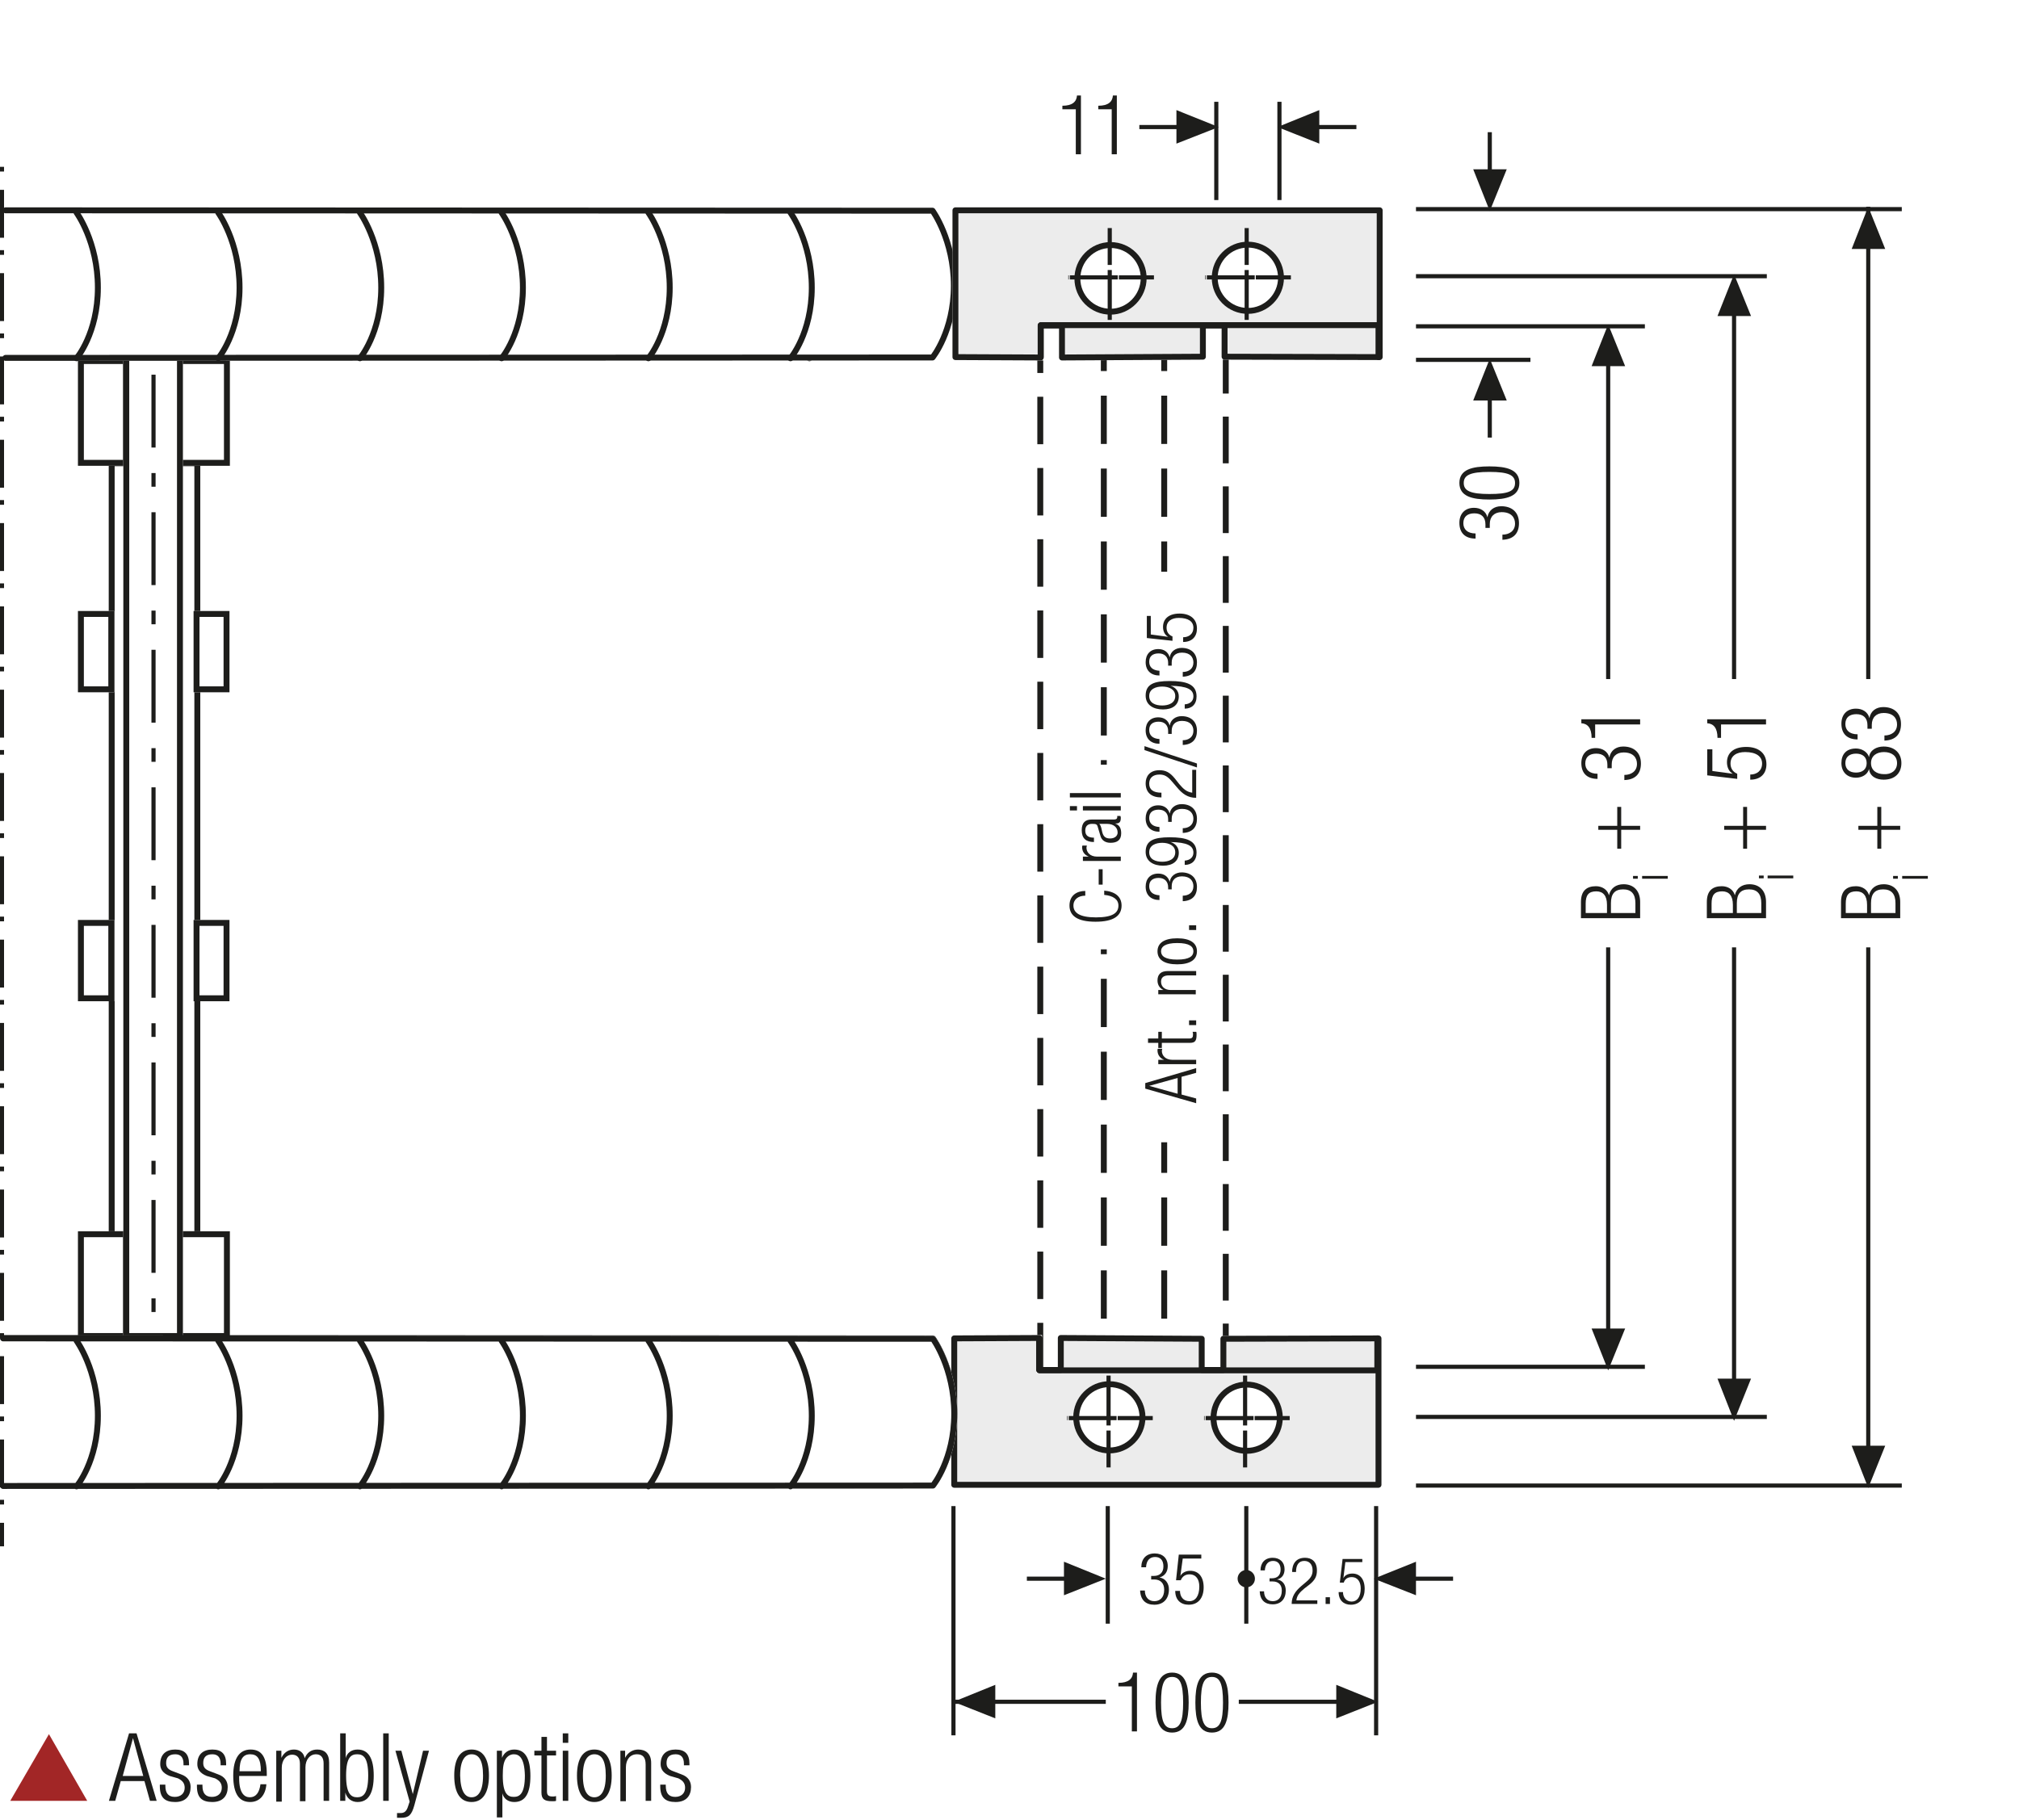 <?xml version="1.0" encoding="UTF-8"?>
<svg xmlns="http://www.w3.org/2000/svg" xmlns:xlink="http://www.w3.org/1999/xlink" version="1.1" id="Ebene_1" x="0px" y="0px" width="511.6px" height="461.3px" viewBox="0 0 511.6 461.3" xml:space="preserve">
<style type="text/css">
	.st0{fill:none;}
	.st1{fill:none;stroke:#1D1D1B;stroke-width:1.05;}
	.st2{fill:#ECECEC;}
	.st3{fill:none;stroke:#1D1D1B;stroke-width:1.5;}
	.st4{clip-path:url(#SVGID_2_);fill:none;stroke:#1D1D1B;stroke-width:1.5;}
	.st5{clip-path:url(#SVGID_2_);fill:#ECECEC;}
	.st6{fill:#1D1D1B;}
	.st7{clip-path:url(#SVGID_4_);fill:#ECECEC;}
	.st8{clip-path:url(#SVGID_4_);fill:none;stroke:#1D1D1B;stroke-width:1.5;}
	.st9{clip-path:url(#SVGID_6_);fill:#ECECEC;}
	.st10{clip-path:url(#SVGID_6_);fill:none;stroke:#1D1D1B;stroke-width:1.5;}
	.st11{fill:#FFFFFF;}
	.st12{clip-path:url(#SVGID_8_);fill:none;stroke:#1D1D1B;stroke-width:1.5;}
	.st13{clip-path:url(#SVGID_8_);fill:#ECECEC;}
	.st14{clip-path:url(#SVGID_10_);fill:#ECECEC;}
	.st15{clip-path:url(#SVGID_10_);fill:none;stroke:#1D1D1B;stroke-width:1.5;}
	.st16{clip-path:url(#SVGID_12_);fill:#ECECEC;}
	.st17{clip-path:url(#SVGID_12_);fill:none;stroke:#1D1D1B;stroke-width:1.5;}
	.st18{clip-path:url(#SVGID_14_);fill:#ECECEC;}
	.st19{clip-path:url(#SVGID_14_);fill:none;stroke:#1D1D1B;stroke-width:1.05;}
	.st20{clip-path:url(#SVGID_16_);fill:none;stroke:#1D1D1B;stroke-width:1.05;}
	.st21{fill:none;stroke:#1D1D1B;stroke-width:1.05;stroke-linejoin:round;}
	
		.st22{clip-path:url(#SVGID_18_);fill:none;stroke:#1D1D1B;stroke-width:1.05;stroke-linejoin:round;stroke-dasharray:17.712,2.712,2.712,2.712;stroke-dashoffset:20;}
	
		.st23{clip-path:url(#SVGID_18_);fill:none;stroke:#1D1D1B;stroke-width:1.05;stroke-linejoin:round;stroke-dasharray:20.835,5.835,5.835,5.835;stroke-dashoffset:26;}
	
		.st24{clip-path:url(#SVGID_18_);fill:none;stroke:#1D1D1B;stroke-width:1.05;stroke-linejoin:round;stroke-dasharray:20.907,5.907,5.907,5.907;stroke-dashoffset:26;}
	
		.st25{clip-path:url(#SVGID_18_);fill:none;stroke:#1D1D1B;stroke-width:1.05;stroke-linejoin:round;stroke-dasharray:17.427,2.427,2.427,2.427;stroke-dashoffset:19;}
	.st26{clip-path:url(#SVGID_18_);fill:none;stroke:#1D1D1B;stroke-width:1.05;stroke-linejoin:round;}
	
		.st27{clip-path:url(#SVGID_18_);fill:none;stroke:#1D1D1B;stroke-width:1.05;stroke-linejoin:round;stroke-dasharray:19.893,4.893,4.893,4.893;stroke-dashoffset:24;}
	
		.st28{clip-path:url(#SVGID_18_);fill:none;stroke:#1D1D1B;stroke-width:1.05;stroke-linejoin:round;stroke-dasharray:18.048,3.048,3.048,3.048;stroke-dashoffset:21;}
	.st29{clip-path:url(#SVGID_20_);}
	.st30{fill:none;stroke:#1D1D1B;stroke-width:1.572;stroke-linecap:round;stroke-linejoin:round;stroke-dasharray:0,4.704;}
	.st31{fill:none;stroke:#1D1D1B;stroke-width:1.572;stroke-linecap:round;stroke-linejoin:round;}
	.st32{fill:none;stroke:#9C9B9B;stroke-width:1.572;stroke-linecap:round;stroke-linejoin:round;stroke-dasharray:0,4.704;}
	.st33{fill:none;stroke:#9C9B9B;stroke-width:1.572;stroke-linecap:round;stroke-linejoin:round;}
	.st34{fill:none;stroke:#9C9B9B;stroke-width:1.5;stroke-linecap:round;stroke-linejoin:round;stroke-dasharray:0,4.497;}
	.st35{fill:none;stroke:#9C9B9B;stroke-width:1.5;stroke-linecap:round;stroke-linejoin:round;}
	.st36{fill:none;stroke:#1D1D1B;stroke-width:1.5;stroke-linecap:round;stroke-linejoin:round;stroke-dasharray:0,4.497;}
	.st37{fill:none;stroke:#1D1D1B;stroke-width:1.5;stroke-linecap:round;stroke-linejoin:round;}
	.st38{fill:none;stroke:#1D1D1B;stroke-width:1.572;}
	.st39{fill:none;stroke:#1D1D1B;stroke-width:1.572;stroke-linecap:round;stroke-linejoin:round;stroke-dasharray:0,5.166;}
	.st40{fill:none;stroke:#CD8E80;stroke-width:6.174;}
	.st41{fill:none;stroke:#A22626;stroke-width:6.174;}
	.st42{clip-path:url(#SVGID_22_);fill:#ECECEC;}
	
		.st43{clip-path:url(#SVGID_22_);fill:none;stroke:#1D1D1B;stroke-width:1.5;stroke-linecap:round;stroke-linejoin:round;stroke-miterlimit:10;}
	.st44{clip-path:url(#SVGID_22_);fill:#FFFFFF;}
	.st45{fill:none;stroke:#1D1D1B;stroke-width:1.05;stroke-dasharray:11.883,2.883,0.933,2.883;stroke-dashoffset:14;}
	.st46{fill:none;stroke:#1D1D1B;stroke-width:1.05;stroke-dasharray:12.486,3.486,1.536,3.486;stroke-dashoffset:15;}
	.st47{fill:none;stroke:#1D1D1B;stroke-width:0.75;stroke-dasharray:13.719,4.719,2.769,4.719;stroke-dashoffset:18;}
	.st48{fill:#A22626;}
	.st49{fill:none;stroke:#1D1D1B;stroke-width:0.75;}
	.st50{clip-path:url(#SVGID_24_);fill:#FFFFFF;}
	.st51{clip-path:url(#SVGID_24_);fill:none;stroke:#1D1D1B;stroke-width:1.482;}
	.st52{fill:none;stroke:#1D1D1B;stroke-width:1.482;stroke-miterlimit:10;}
	.st53{fill:none;stroke:#1D1D1B;stroke-width:1.482;stroke-linecap:round;stroke-linejoin:round;}
	.st54{clip-path:url(#SVGID_26_);fill:#FFFFFF;}
	.st55{clip-path:url(#SVGID_26_);fill:none;stroke:#1D1D1B;stroke-width:1.482;stroke-miterlimit:10;}
	.st56{clip-path:url(#SVGID_26_);fill:none;stroke:#1D1D1B;stroke-width:1.482;stroke-linecap:round;stroke-linejoin:round;}
	.st57{fill:none;stroke:#1D1D1B;stroke-width:1.482;}
	.st58{clip-path:url(#SVGID_28_);fill:#FFFFFF;}
	.st59{clip-path:url(#SVGID_28_);fill:none;stroke:#1D1D1B;stroke-width:1.482;stroke-miterlimit:10;}
	.st60{clip-path:url(#SVGID_28_);fill:none;stroke:#1D1D1B;stroke-width:1.482;stroke-linecap:round;stroke-linejoin:round;}
	.st61{clip-path:url(#SVGID_30_);fill:#FFFFFF;}
	.st62{clip-path:url(#SVGID_30_);fill:none;stroke:#1D1D1B;stroke-width:1.482;stroke-miterlimit:10;}
	.st63{clip-path:url(#SVGID_30_);fill:none;stroke:#1D1D1B;stroke-width:1.482;stroke-linecap:round;stroke-linejoin:round;}
	.st64{clip-path:url(#SVGID_30_);fill:none;stroke:#1D1D1B;stroke-width:1.482;}
	.st65{clip-path:url(#SVGID_32_);fill:#FFFFFF;}
	.st66{clip-path:url(#SVGID_32_);fill:none;stroke:#1D1D1B;stroke-width:1.482;}
	.st67{clip-path:url(#SVGID_34_);fill:#FFFFFF;}
	.st68{clip-path:url(#SVGID_34_);fill:none;stroke:#1D1D1B;stroke-width:1.482;stroke-miterlimit:10;}
	.st69{clip-path:url(#SVGID_34_);fill:none;stroke:#1D1D1B;stroke-width:1.482;stroke-linecap:round;stroke-linejoin:round;}
	.st70{clip-path:url(#SVGID_36_);fill:#FFFFFF;}
	.st71{clip-path:url(#SVGID_36_);fill:none;stroke:#1D1D1B;stroke-width:1.482;stroke-miterlimit:10;}
	.st72{clip-path:url(#SVGID_36_);fill:none;stroke:#1D1D1B;stroke-width:1.482;stroke-linecap:round;stroke-linejoin:round;}
	.st73{clip-path:url(#SVGID_38_);fill:#FFFFFF;}
	.st74{clip-path:url(#SVGID_38_);fill:none;stroke:#1D1D1B;stroke-width:1.482;stroke-miterlimit:10;}
	.st75{clip-path:url(#SVGID_38_);fill:none;stroke:#1D1D1B;stroke-width:1.482;stroke-linecap:round;stroke-linejoin:round;}
	.st76{clip-path:url(#SVGID_38_);fill:none;stroke:#1D1D1B;stroke-width:1.482;}
	
		.st77{clip-path:url(#SVGID_40_);fill:none;stroke:#1D1D1B;stroke-width:1.05;stroke-dasharray:11.814,2.814,0.864,2.814;stroke-dashoffset:14;}
	.st78{fill:none;stroke:#1D1D1B;stroke-width:1.05;stroke-dasharray:11.814,2.814,0.864,2.814;stroke-dashoffset:14;}
	.st79{clip-path:url(#SVGID_42_);fill:#ECECEC;}
	.st80{clip-path:url(#SVGID_42_);fill:none;stroke:#1D1D1B;stroke-width:1.5;stroke-linecap:round;stroke-linejoin:round;}
	.st81{clip-path:url(#SVGID_44_);fill:none;stroke:#1D1D1B;stroke-width:1.5;stroke-linecap:round;stroke-linejoin:round;}
	.st82{clip-path:url(#SVGID_46_);fill:none;stroke:#1D1D1B;stroke-width:1.5;stroke-linecap:round;stroke-linejoin:round;}
	.st83{clip-path:url(#SVGID_48_);fill:none;stroke:#1D1D1B;stroke-width:1.5;stroke-linecap:round;stroke-linejoin:round;}
	.st84{clip-path:url(#SVGID_50_);fill:#ECECEC;}
	.st85{clip-path:url(#SVGID_50_);fill:none;stroke:#1D1D1B;stroke-width:1.5;stroke-linecap:round;stroke-linejoin:round;}
	.st86{clip-path:url(#SVGID_52_);fill:none;stroke:#1D1D1B;stroke-width:1.05;}
	.st87{fill:#2D4D96;}
	
		.st88{clip-path:url(#SVGID_54_);fill:none;stroke:#1D1D1B;stroke-width:1.5;stroke-linecap:round;stroke-linejoin:round;stroke-dasharray:0,4.5;}
	.st89{clip-path:url(#SVGID_54_);fill:none;stroke:#1D1D1B;stroke-width:1.5;stroke-linecap:round;stroke-linejoin:round;}
	.st90{clip-path:url(#SVGID_56_);fill:#FFFFFF;}
	.st91{clip-path:url(#SVGID_56_);fill:none;stroke:#1D1D1B;stroke-width:1.5;}
	.st92{fill:none;stroke:#1D1D1B;stroke-width:1.5;stroke-miterlimit:10;}
	.st93{clip-path:url(#SVGID_58_);fill:#FFFFFF;}
	.st94{clip-path:url(#SVGID_58_);fill:none;stroke:#1D1D1B;stroke-width:1.5;stroke-miterlimit:10;}
	.st95{clip-path:url(#SVGID_58_);fill:none;stroke:#1D1D1B;stroke-width:1.5;stroke-linecap:round;stroke-linejoin:round;}
	.st96{clip-path:url(#SVGID_60_);fill:#FFFFFF;}
	.st97{clip-path:url(#SVGID_60_);fill:none;stroke:#1D1D1B;stroke-width:1.5;stroke-miterlimit:10;}
	.st98{clip-path:url(#SVGID_60_);fill:none;stroke:#1D1D1B;stroke-width:1.5;stroke-linecap:round;stroke-linejoin:round;}
	.st99{clip-path:url(#SVGID_62_);fill:#FFFFFF;}
	.st100{clip-path:url(#SVGID_62_);fill:none;stroke:#1D1D1B;stroke-width:1.5;stroke-miterlimit:10;}
	.st101{clip-path:url(#SVGID_62_);fill:none;stroke:#1D1D1B;stroke-width:1.5;stroke-linecap:round;stroke-linejoin:round;}
	.st102{clip-path:url(#SVGID_62_);fill:#ECECEC;}
	.st103{clip-path:url(#SVGID_62_);fill:none;stroke:#1D1D1B;stroke-width:1.5;}
	.st104{clip-path:url(#SVGID_64_);fill:#FFFFFF;}
	.st105{clip-path:url(#SVGID_64_);fill:none;stroke:#1D1D1B;stroke-width:1.5;}
	.st106{clip-path:url(#SVGID_66_);fill:#FFFFFF;}
	.st107{clip-path:url(#SVGID_66_);fill:none;stroke:#1D1D1B;stroke-width:1.5;stroke-miterlimit:10;}
	.st108{clip-path:url(#SVGID_66_);fill:none;stroke:#1D1D1B;stroke-width:1.5;stroke-linecap:round;stroke-linejoin:round;}
	.st109{clip-path:url(#SVGID_68_);fill:#FFFFFF;}
	.st110{clip-path:url(#SVGID_68_);fill:none;stroke:#1D1D1B;stroke-width:1.5;stroke-miterlimit:10;}
	.st111{clip-path:url(#SVGID_68_);fill:none;stroke:#1D1D1B;stroke-width:1.5;stroke-linecap:round;stroke-linejoin:round;}
	.st112{clip-path:url(#SVGID_70_);fill:#FFFFFF;}
	.st113{clip-path:url(#SVGID_70_);fill:none;stroke:#1D1D1B;stroke-width:1.5;stroke-miterlimit:10;}
	.st114{clip-path:url(#SVGID_70_);fill:none;stroke:#1D1D1B;stroke-width:1.5;stroke-linecap:round;stroke-linejoin:round;}
	.st115{clip-path:url(#SVGID_70_);fill:#ECECEC;}
	.st116{clip-path:url(#SVGID_70_);fill:none;stroke:#1D1D1B;stroke-width:1.5;}
	.st117{fill:none;stroke:#1D1D1B;stroke-width:1.05;stroke-dasharray:13.047,4.047,2.097,4.047;stroke-dashoffset:17;}
	
		.st118{clip-path:url(#SVGID_72_);fill:none;stroke:#1D1D1B;stroke-width:1.05;stroke-dasharray:13.047,4.047,2.097,4.047;stroke-dashoffset:17;}
	.st119{clip-path:url(#SVGID_74_);fill:#1D1D1B;}
	.st120{clip-path:url(#SVGID_76_);fill:#1D1D1B;}
	.st121{clip-path:url(#SVGID_76_);fill:#ECECEC;}
	
		.st122{clip-path:url(#SVGID_76_);fill:none;stroke:#1D1D1B;stroke-width:1.5;stroke-linecap:round;stroke-linejoin:round;stroke-miterlimit:10;}
	.st123{fill:none;stroke:#1D1D1B;stroke-width:1.05;stroke-dasharray:11.7,2.7,0.75,4.2;stroke-dashoffset:14;}
	.st124{fill:none;stroke:#1D1D1B;stroke-width:1.05;stroke-dasharray:10.401,1.401,0,1.401;stroke-dashoffset:11;}
	.st125{clip-path:url(#SVGID_78_);fill:#ECECEC;}
	
		.st126{clip-path:url(#SVGID_78_);fill:none;stroke:#1D1D1B;stroke-width:1.5;stroke-linecap:round;stroke-linejoin:round;stroke-miterlimit:10;}
	.st127{fill:none;stroke:#1D1D1B;stroke-width:1.05;stroke-dasharray:11.691,2.691,0.741,4.191;stroke-dashoffset:14;}
	.st128{fill:none;stroke:#1D1D1B;stroke-width:1.5;stroke-linecap:round;stroke-linejoin:bevel;}
	.st129{fill:none;stroke:#1D1D1B;stroke-width:1.5;stroke-linecap:round;}
	.st130{clip-path:url(#SVGID_80_);fill:#FFFFFF;}
	.st131{clip-path:url(#SVGID_80_);fill:none;stroke:#1D1D1B;stroke-width:1.5;stroke-linejoin:round;}
	.st132{clip-path:url(#SVGID_82_);fill:#FFFFFF;}
	.st133{clip-path:url(#SVGID_82_);fill:none;stroke:#1D1D1B;stroke-width:1.5;stroke-linejoin:round;}
	.st134{clip-path:url(#SVGID_84_);fill:#ECECEC;}
	.st135{clip-path:url(#SVGID_84_);fill:none;stroke:#1D1D1B;stroke-width:1.5;stroke-linejoin:round;}
	.st136{clip-path:url(#SVGID_84_);fill:#FFFFFF;}
	.st137{clip-path:url(#SVGID_86_);fill:#ECECEC;}
	.st138{clip-path:url(#SVGID_86_);fill:none;stroke:#1D1D1B;stroke-width:1.5;stroke-linejoin:round;}
	.st139{clip-path:url(#SVGID_86_);fill:#FFFFFF;}
	.st140{clip-path:url(#SVGID_88_);fill:#FFFFFF;}
	.st141{clip-path:url(#SVGID_88_);fill:none;stroke:#1D1D1B;stroke-width:1.482;}
	.st142{clip-path:url(#SVGID_90_);fill:#FFFFFF;}
	.st143{clip-path:url(#SVGID_90_);fill:none;stroke:#1D1D1B;stroke-width:1.482;stroke-miterlimit:10;}
	.st144{clip-path:url(#SVGID_90_);fill:none;stroke:#1D1D1B;stroke-width:1.482;stroke-linecap:round;stroke-linejoin:round;}
	.st145{clip-path:url(#SVGID_92_);fill:#FFFFFF;}
	.st146{clip-path:url(#SVGID_92_);fill:none;stroke:#1D1D1B;stroke-width:1.482;stroke-miterlimit:10;}
	.st147{clip-path:url(#SVGID_92_);fill:none;stroke:#1D1D1B;stroke-width:1.482;stroke-linecap:round;stroke-linejoin:round;}
	.st148{clip-path:url(#SVGID_94_);fill:#FFFFFF;}
	.st149{clip-path:url(#SVGID_94_);fill:none;stroke:#1D1D1B;stroke-width:1.482;stroke-miterlimit:10;}
	.st150{clip-path:url(#SVGID_94_);fill:none;stroke:#1D1D1B;stroke-width:1.482;stroke-linecap:round;stroke-linejoin:round;}
	.st151{clip-path:url(#SVGID_94_);fill:none;stroke:#1D1D1B;stroke-width:1.482;}
	.st152{clip-path:url(#SVGID_96_);fill:#FFFFFF;}
	.st153{clip-path:url(#SVGID_96_);fill:none;stroke:#1D1D1B;stroke-width:1.482;}
	.st154{clip-path:url(#SVGID_98_);fill:#FFFFFF;}
	.st155{clip-path:url(#SVGID_98_);fill:none;stroke:#1D1D1B;stroke-width:1.482;stroke-miterlimit:10;}
	.st156{clip-path:url(#SVGID_98_);fill:none;stroke:#1D1D1B;stroke-width:1.482;stroke-linecap:round;stroke-linejoin:round;}
	.st157{clip-path:url(#SVGID_100_);fill:#FFFFFF;}
	.st158{clip-path:url(#SVGID_100_);fill:none;stroke:#1D1D1B;stroke-width:1.482;stroke-miterlimit:10;}
	.st159{clip-path:url(#SVGID_100_);fill:none;stroke:#1D1D1B;stroke-width:1.482;stroke-linecap:round;stroke-linejoin:round;}
	.st160{clip-path:url(#SVGID_102_);fill:#FFFFFF;}
	.st161{clip-path:url(#SVGID_102_);fill:none;stroke:#1D1D1B;stroke-width:1.482;stroke-miterlimit:10;}
	.st162{clip-path:url(#SVGID_102_);fill:none;stroke:#1D1D1B;stroke-width:1.482;stroke-linecap:round;stroke-linejoin:round;}
	.st163{clip-path:url(#SVGID_102_);fill:none;stroke:#1D1D1B;stroke-width:1.482;}
	
		.st164{clip-path:url(#SVGID_104_);fill:none;stroke:#1D1D1B;stroke-width:1.05;stroke-dasharray:11.814,2.814,0.864,2.814;stroke-dashoffset:14;}
	.st165{clip-path:url(#SVGID_106_);fill:#ECECEC;}
	.st166{clip-path:url(#SVGID_106_);fill:none;stroke:#1D1D1B;stroke-width:1.5;stroke-linecap:round;stroke-linejoin:round;}
	.st167{clip-path:url(#SVGID_108_);fill:none;stroke:#1D1D1B;stroke-width:1.5;stroke-linecap:round;stroke-linejoin:round;}
	.st168{clip-path:url(#SVGID_110_);fill:none;stroke:#1D1D1B;stroke-width:1.5;stroke-linecap:round;stroke-linejoin:round;}
	.st169{clip-path:url(#SVGID_112_);fill:none;stroke:#1D1D1B;stroke-width:1.5;stroke-linecap:round;stroke-linejoin:round;}
	.st170{clip-path:url(#SVGID_114_);fill:#ECECEC;}
	.st171{clip-path:url(#SVGID_114_);fill:none;stroke:#1D1D1B;stroke-width:1.5;stroke-linecap:round;stroke-linejoin:round;}
	.st172{clip-path:url(#SVGID_116_);fill:none;stroke:#1D1D1B;stroke-width:1.05;}
	
		.st173{clip-path:url(#SVGID_118_);fill:none;stroke:#1D1D1B;stroke-width:1.5;stroke-linecap:round;stroke-linejoin:round;stroke-dasharray:0,4.449;}
	.st174{clip-path:url(#SVGID_118_);fill:none;stroke:#1D1D1B;stroke-width:1.5;stroke-linecap:round;stroke-linejoin:round;}
	.st175{clip-path:url(#SVGID_120_);fill:#FFFFFF;}
	.st176{clip-path:url(#SVGID_120_);fill:none;stroke:#1D1D1B;stroke-width:1.5;}
	.st177{clip-path:url(#SVGID_122_);fill:#FFFFFF;}
	.st178{clip-path:url(#SVGID_122_);fill:none;stroke:#1D1D1B;stroke-width:1.5;stroke-miterlimit:10;}
	.st179{clip-path:url(#SVGID_122_);fill:none;stroke:#1D1D1B;stroke-width:1.5;stroke-linecap:round;stroke-linejoin:round;}
	.st180{clip-path:url(#SVGID_124_);fill:#FFFFFF;}
	.st181{clip-path:url(#SVGID_124_);fill:none;stroke:#1D1D1B;stroke-width:1.5;stroke-miterlimit:10;}
	.st182{clip-path:url(#SVGID_124_);fill:none;stroke:#1D1D1B;stroke-width:1.5;stroke-linecap:round;stroke-linejoin:round;}
	.st183{clip-path:url(#SVGID_126_);fill:#FFFFFF;}
	.st184{clip-path:url(#SVGID_126_);fill:none;stroke:#1D1D1B;stroke-width:1.5;stroke-miterlimit:10;}
	.st185{clip-path:url(#SVGID_126_);fill:none;stroke:#1D1D1B;stroke-width:1.5;stroke-linecap:round;stroke-linejoin:round;}
	.st186{clip-path:url(#SVGID_126_);fill:#ECECEC;}
	.st187{clip-path:url(#SVGID_126_);fill:none;stroke:#1D1D1B;stroke-width:1.5;}
	.st188{clip-path:url(#SVGID_128_);fill:#FFFFFF;}
	.st189{clip-path:url(#SVGID_128_);fill:none;stroke:#1D1D1B;stroke-width:1.5;}
	.st190{clip-path:url(#SVGID_130_);fill:#FFFFFF;}
	.st191{clip-path:url(#SVGID_130_);fill:none;stroke:#1D1D1B;stroke-width:1.5;stroke-miterlimit:10;}
	.st192{clip-path:url(#SVGID_130_);fill:none;stroke:#1D1D1B;stroke-width:1.5;stroke-linecap:round;stroke-linejoin:round;}
	.st193{clip-path:url(#SVGID_132_);fill:#FFFFFF;}
	.st194{clip-path:url(#SVGID_132_);fill:none;stroke:#1D1D1B;stroke-width:1.5;stroke-miterlimit:10;}
	.st195{clip-path:url(#SVGID_132_);fill:none;stroke:#1D1D1B;stroke-width:1.5;stroke-linecap:round;stroke-linejoin:round;}
	.st196{clip-path:url(#SVGID_134_);fill:#FFFFFF;}
	.st197{clip-path:url(#SVGID_134_);fill:none;stroke:#1D1D1B;stroke-width:1.5;stroke-miterlimit:10;}
	.st198{clip-path:url(#SVGID_134_);fill:none;stroke:#1D1D1B;stroke-width:1.5;stroke-linecap:round;stroke-linejoin:round;}
	.st199{clip-path:url(#SVGID_134_);fill:#ECECEC;}
	.st200{clip-path:url(#SVGID_134_);fill:none;stroke:#1D1D1B;stroke-width:1.5;}
	
		.st201{clip-path:url(#SVGID_136_);fill:none;stroke:#1D1D1B;stroke-width:1.05;stroke-dasharray:13.047,4.047,2.097,4.047;stroke-dashoffset:17;}
	.st202{clip-path:url(#SVGID_138_);fill:#1D1D1B;}
	.st203{clip-path:url(#SVGID_140_);fill:#1D1D1B;}
	.st204{fill:none;stroke:#1D1D1B;stroke-width:1.5;stroke-linecap:round;stroke-linejoin:round;stroke-miterlimit:10;}
	.st205{clip-path:url(#SVGID_142_);fill:#ECECEC;}
	.st206{clip-path:url(#SVGID_142_);fill:none;stroke:#1D1D1B;stroke-width:1.5;stroke-linecap:round;stroke-linejoin:round;}
	.st207{clip-path:url(#SVGID_144_);fill:none;stroke:#1D1D1B;stroke-width:1.5;stroke-linecap:round;stroke-linejoin:round;}
	.st208{clip-path:url(#SVGID_146_);fill:none;stroke:#1D1D1B;stroke-width:1.5;stroke-linecap:round;stroke-linejoin:round;}
	.st209{fill:none;stroke:#1D1D1B;stroke-width:1.05;stroke-dasharray:10.413,1.413,0,1.413;stroke-dashoffset:11;}
	.st210{fill:none;stroke:#1D1D1B;stroke-width:1.05;stroke-dasharray:11.421,2.421,0.471,2.421;stroke-dashoffset:13;}
	.st211{fill:none;stroke:#1D1D1B;stroke-width:1.05;stroke-dasharray:12.222,3.222,1.272,4.722;stroke-dashoffset:15;}
	.st212{fill:none;stroke:#1D1D1B;stroke-width:1.05;stroke-dasharray:12.03,3.03,1.08,3.03;stroke-dashoffset:15;}
	.st213{fill:none;stroke:#1D1D1B;stroke-width:1.05;stroke-dasharray:8.925,0;}
	.st214{clip-path:url(#SVGID_148_);fill:#FFFFFF;}
	.st215{clip-path:url(#SVGID_148_);fill:none;stroke:#1D1D1B;stroke-width:1.482;}
	.st216{clip-path:url(#SVGID_150_);fill:#FFFFFF;}
	.st217{clip-path:url(#SVGID_150_);fill:none;stroke:#1D1D1B;stroke-width:1.482;stroke-miterlimit:10;}
	.st218{clip-path:url(#SVGID_150_);fill:none;stroke:#1D1D1B;stroke-width:1.482;stroke-linecap:round;stroke-linejoin:round;}
	.st219{clip-path:url(#SVGID_152_);fill:#FFFFFF;}
	.st220{clip-path:url(#SVGID_152_);fill:none;stroke:#1D1D1B;stroke-width:1.482;stroke-miterlimit:10;}
	.st221{clip-path:url(#SVGID_152_);fill:none;stroke:#1D1D1B;stroke-width:1.482;stroke-linecap:round;stroke-linejoin:round;}
	.st222{clip-path:url(#SVGID_154_);fill:#FFFFFF;}
	.st223{clip-path:url(#SVGID_154_);fill:none;stroke:#1D1D1B;stroke-width:1.482;stroke-miterlimit:10;}
	.st224{clip-path:url(#SVGID_154_);fill:none;stroke:#1D1D1B;stroke-width:1.482;stroke-linecap:round;stroke-linejoin:round;}
	.st225{clip-path:url(#SVGID_154_);fill:none;stroke:#1D1D1B;stroke-width:1.482;}
	.st226{clip-path:url(#SVGID_156_);fill:#FFFFFF;}
	.st227{clip-path:url(#SVGID_156_);fill:none;stroke:#1D1D1B;stroke-width:1.482;}
	.st228{clip-path:url(#SVGID_158_);fill:#FFFFFF;}
	.st229{clip-path:url(#SVGID_158_);fill:none;stroke:#1D1D1B;stroke-width:1.482;stroke-miterlimit:10;}
	.st230{clip-path:url(#SVGID_158_);fill:none;stroke:#1D1D1B;stroke-width:1.482;stroke-linecap:round;stroke-linejoin:round;}
	.st231{clip-path:url(#SVGID_160_);fill:#FFFFFF;}
	.st232{clip-path:url(#SVGID_160_);fill:none;stroke:#1D1D1B;stroke-width:1.482;stroke-miterlimit:10;}
	.st233{clip-path:url(#SVGID_160_);fill:none;stroke:#1D1D1B;stroke-width:1.482;stroke-linecap:round;stroke-linejoin:round;}
	.st234{clip-path:url(#SVGID_162_);fill:#FFFFFF;}
	.st235{clip-path:url(#SVGID_162_);fill:none;stroke:#1D1D1B;stroke-width:1.482;stroke-miterlimit:10;}
	.st236{clip-path:url(#SVGID_162_);fill:none;stroke:#1D1D1B;stroke-width:1.482;stroke-linecap:round;stroke-linejoin:round;}
	.st237{clip-path:url(#SVGID_162_);fill:none;stroke:#1D1D1B;stroke-width:1.482;}
	
		.st238{clip-path:url(#SVGID_164_);fill:none;stroke:#1D1D1B;stroke-width:1.05;stroke-dasharray:11.814,2.814,0.864,2.814;stroke-dashoffset:14;}
	.st239{clip-path:url(#SVGID_166_);fill:#ECECEC;}
	.st240{clip-path:url(#SVGID_166_);fill:none;stroke:#1D1D1B;stroke-width:1.5;stroke-linecap:round;stroke-linejoin:round;}
	.st241{clip-path:url(#SVGID_168_);fill:none;stroke:#1D1D1B;stroke-width:1.5;stroke-linecap:round;stroke-linejoin:round;}
	.st242{clip-path:url(#SVGID_170_);fill:none;stroke:#1D1D1B;stroke-width:1.5;stroke-linecap:round;stroke-linejoin:round;}
	.st243{clip-path:url(#SVGID_172_);fill:none;stroke:#1D1D1B;stroke-width:1.5;stroke-linecap:round;stroke-linejoin:round;}
	.st244{clip-path:url(#SVGID_174_);fill:#ECECEC;}
	.st245{clip-path:url(#SVGID_174_);fill:none;stroke:#1D1D1B;stroke-width:1.5;stroke-linecap:round;stroke-linejoin:round;}
	.st246{clip-path:url(#SVGID_176_);fill:none;stroke:#1D1D1B;stroke-width:1.05;}
	
		.st247{clip-path:url(#SVGID_178_);fill:none;stroke:#1D1D1B;stroke-width:1.5;stroke-linecap:round;stroke-linejoin:round;stroke-dasharray:0,4.5;}
	.st248{clip-path:url(#SVGID_178_);fill:none;stroke:#1D1D1B;stroke-width:1.5;stroke-linecap:round;stroke-linejoin:round;}
	.st249{fill:#CFCFCF;}
	.st250{fill:#CD8E80;}
	.st251{clip-path:url(#SVGID_180_);fill:#ECECEC;}
	.st252{clip-path:url(#SVGID_180_);fill:none;stroke:#1D1D1B;stroke-width:1.5;stroke-miterlimit:10;}
	.st253{clip-path:url(#SVGID_180_);fill:none;stroke:#1D1D1B;stroke-width:1.5;stroke-linecap:round;stroke-linejoin:round;}
	.st254{fill:none;stroke:#1D1D1B;stroke-width:1.05;stroke-dasharray:13.38,1.38,0,1.38;stroke-dashoffset:14;}
	.st255{clip-path:url(#SVGID_182_);fill:none;stroke:#1D1D1B;stroke-width:1.5;}
	.st256{clip-path:url(#SVGID_182_);fill:#FFFFFF;}
	.st257{clip-path:url(#SVGID_182_);fill:none;stroke:#1D1D1B;stroke-width:1.5;stroke-miterlimit:10;}
	.st258{clip-path:url(#SVGID_182_);fill:none;stroke:#1D1D1B;stroke-width:1.5;stroke-linecap:round;stroke-linejoin:round;}
	.st259{clip-path:url(#SVGID_182_);fill:#ECECEC;}
	.st260{clip-path:url(#SVGID_184_);fill:#1D1D1B;}
	
		.st261{clip-path:url(#SVGID_184_);fill:none;stroke:#1D1D1B;stroke-width:1.05;stroke-dasharray:12.372,3.372,1.422,4.872;stroke-dashoffset:15;}
	.st262{clip-path:url(#SVGID_186_);}
	.st263{clip-path:url(#SVGID_188_);fill:#CFCFCF;}
	.st264{clip-path:url(#SVGID_188_);fill:none;stroke:#1D1D1B;stroke-width:1.05;}
	.st265{clip-path:url(#SVGID_188_);fill:#FFFFFF;}
	
		.st266{clip-path:url(#SVGID_188_);fill:none;stroke:#1D1D1B;stroke-width:1.05;stroke-linejoin:round;stroke-dasharray:16.371,1.371,1.371,1.371;stroke-dashoffset:17;}
	
		.st267{clip-path:url(#SVGID_188_);fill:none;stroke:#1D1D1B;stroke-width:1.05;stroke-linejoin:round;stroke-dasharray:17.232,2.232,2.232,2.232;stroke-dashoffset:19;}
	
		.st268{clip-path:url(#SVGID_188_);fill:none;stroke:#1D1D1B;stroke-width:1.05;stroke-linejoin:round;stroke-dasharray:17.373,2.373,2.373,2.373;stroke-dashoffset:19;}
	
		.st269{clip-path:url(#SVGID_188_);fill:none;stroke:#1D1D1B;stroke-width:1.05;stroke-linejoin:round;stroke-dasharray:17.883,2.883,2.883,2.883;stroke-dashoffset:20;}
	.st270{clip-path:url(#SVGID_188_);fill:none;stroke:#1D1D1B;stroke-width:1.05;stroke-linejoin:round;}
	.st271{fill:none;stroke:#A22626;stroke-width:1.8;}
	.st272{fill:none;stroke:#1D1D1B;stroke-width:1.05;stroke-linecap:round;stroke-linejoin:round;}
	.st273{clip-path:url(#SVGID_190_);fill:#ECECEC;}
	.st274{clip-path:url(#SVGID_190_);fill:none;stroke:#1D1D1B;stroke-width:1.05;}
	
		.st275{clip-path:url(#SVGID_190_);fill:none;stroke:#1D1D1B;stroke-width:1.05;stroke-linejoin:round;stroke-dasharray:16.749,1.749,1.749,1.749;stroke-dashoffset:18;}
	
		.st276{clip-path:url(#SVGID_190_);fill:none;stroke:#1D1D1B;stroke-width:1.05;stroke-linejoin:round;stroke-dasharray:20.922,5.922,5.922,5.922;stroke-dashoffset:26;}
	
		.st277{clip-path:url(#SVGID_190_);fill:none;stroke:#1D1D1B;stroke-width:1.05;stroke-linejoin:round;stroke-dasharray:17.679,2.679,2.679,2.679;stroke-dashoffset:20;}
	
		.st278{clip-path:url(#SVGID_190_);fill:none;stroke:#1D1D1B;stroke-width:1.05;stroke-linejoin:round;stroke-dasharray:18.738,3.738,3.738,3.738;stroke-dashoffset:22;}
	
		.st279{clip-path:url(#SVGID_190_);fill:none;stroke:#1D1D1B;stroke-width:1.05;stroke-linejoin:round;stroke-dasharray:17.223,2.223,2.223,2.223;stroke-dashoffset:19;}
	
		.st280{clip-path:url(#SVGID_190_);fill:none;stroke:#1D1D1B;stroke-width:1.05;stroke-linejoin:round;stroke-dasharray:19.137,4.137,4.137,4.137;stroke-dashoffset:23;}
	.st281{clip-path:url(#SVGID_190_);fill:none;stroke:#1D1D1B;stroke-width:1.05;stroke-linejoin:round;}
	
		.st282{clip-path:url(#SVGID_190_);fill:none;stroke:#1D1D1B;stroke-width:1.05;stroke-linejoin:round;stroke-dasharray:18.111,3.111,3.111,3.111;stroke-dashoffset:21;}
	
		.st283{clip-path:url(#SVGID_190_);fill:none;stroke:#1D1D1B;stroke-width:1.05;stroke-linejoin:round;stroke-dasharray:20.835,5.835,5.835,5.835;stroke-dashoffset:26;}
	
		.st284{clip-path:url(#SVGID_190_);fill:none;stroke:#1D1D1B;stroke-width:1.05;stroke-linejoin:round;stroke-dasharray:20.907,5.907,5.907,5.907;stroke-dashoffset:26;}
	
		.st285{clip-path:url(#SVGID_190_);fill:none;stroke:#1D1D1B;stroke-width:1.05;stroke-linejoin:round;stroke-dasharray:18.048,3.048,3.048,3.048;stroke-dashoffset:21;}
	
		.st286{clip-path:url(#SVGID_190_);fill:none;stroke:#1D1D1B;stroke-width:1.05;stroke-linejoin:round;stroke-dasharray:19.461,4.461,4.461,4.461;stroke-dashoffset:23;}
	
		.st287{clip-path:url(#SVGID_190_);fill:none;stroke:#1D1D1B;stroke-width:1.05;stroke-linejoin:round;stroke-dasharray:17.259,2.259,2.259,2.259;stroke-dashoffset:19;}
	.st288{clip-path:url(#SVGID_192_);fill:none;stroke:#1D1D1B;stroke-width:1.05;}
	.st289{clip-path:url(#SVGID_194_);}
	.st290{fill:#E9EAF5;}
	.st291{fill:none;stroke:#9C9B9B;stroke-width:0.615;stroke-miterlimit:10;stroke-dasharray:2.469,2.469;}
	.st292{fill:none;stroke:#9C9B9B;stroke-width:0.615;stroke-miterlimit:10;}
	.st293{filter:url(#Adobe_OpacityMaskFilter);}
	.st294{clip-path:url(#SVGID_196_);fill:url(#SVGID_198_);}
	.st295{clip-path:url(#SVGID_196_);mask:url(#SVGID_197_);}
	.st296{clip-path:url(#SVGID_200_);fill:#2D4D96;}
	.st297{clip-path:url(#SVGID_200_);fill:none;stroke:#1D1D1B;stroke-width:0.615;stroke-miterlimit:10;}
	.st298{clip-path:url(#SVGID_202_);fill:#FFFFFF;}
	.st299{clip-path:url(#SVGID_202_);fill:none;stroke:#1D1D1B;stroke-width:1.5;}
	.st300{clip-path:url(#SVGID_204_);fill:#FFFFFF;}
	.st301{clip-path:url(#SVGID_204_);fill:none;stroke:#1D1D1B;stroke-width:1.5;stroke-miterlimit:10;}
	.st302{clip-path:url(#SVGID_204_);fill:none;stroke:#1D1D1B;stroke-width:1.5;stroke-linecap:round;stroke-linejoin:round;}
	.st303{clip-path:url(#SVGID_206_);fill:#FFFFFF;}
	.st304{clip-path:url(#SVGID_206_);fill:none;stroke:#1D1D1B;stroke-width:1.5;stroke-miterlimit:10;}
	.st305{clip-path:url(#SVGID_206_);fill:none;stroke:#1D1D1B;stroke-width:1.5;stroke-linecap:round;stroke-linejoin:round;}
	.st306{clip-path:url(#SVGID_208_);fill:#FFFFFF;}
	.st307{clip-path:url(#SVGID_208_);fill:none;stroke:#1D1D1B;stroke-width:1.5;stroke-miterlimit:10;}
	.st308{clip-path:url(#SVGID_208_);fill:none;stroke:#1D1D1B;stroke-width:1.5;stroke-linecap:round;stroke-linejoin:round;}
	.st309{clip-path:url(#SVGID_208_);fill:#ECECEC;}
	.st310{clip-path:url(#SVGID_208_);fill:none;stroke:#1D1D1B;stroke-width:1.5;}
	.st311{clip-path:url(#SVGID_210_);fill:#FFFFFF;}
	.st312{clip-path:url(#SVGID_210_);fill:none;stroke:#1D1D1B;stroke-width:1.5;}
	.st313{clip-path:url(#SVGID_212_);fill:#FFFFFF;}
	.st314{clip-path:url(#SVGID_212_);fill:none;stroke:#1D1D1B;stroke-width:1.5;stroke-miterlimit:10;}
	.st315{clip-path:url(#SVGID_212_);fill:none;stroke:#1D1D1B;stroke-width:1.5;stroke-linecap:round;stroke-linejoin:round;}
	.st316{clip-path:url(#SVGID_214_);fill:#FFFFFF;}
	.st317{clip-path:url(#SVGID_214_);fill:none;stroke:#1D1D1B;stroke-width:1.5;stroke-miterlimit:10;}
	.st318{clip-path:url(#SVGID_214_);fill:none;stroke:#1D1D1B;stroke-width:1.5;stroke-linecap:round;stroke-linejoin:round;}
	.st319{clip-path:url(#SVGID_216_);fill:#FFFFFF;}
	.st320{clip-path:url(#SVGID_216_);fill:none;stroke:#1D1D1B;stroke-width:1.5;stroke-miterlimit:10;}
	.st321{clip-path:url(#SVGID_216_);fill:none;stroke:#1D1D1B;stroke-width:1.5;stroke-linecap:round;stroke-linejoin:round;}
	.st322{clip-path:url(#SVGID_216_);fill:#ECECEC;}
	.st323{clip-path:url(#SVGID_216_);fill:none;stroke:#1D1D1B;stroke-width:1.5;}
	
		.st324{clip-path:url(#SVGID_218_);fill:none;stroke:#1D1D1B;stroke-width:1.05;stroke-dasharray:13.047,4.047,2.097,4.047;stroke-dashoffset:17;}
	.st325{fill:none;stroke:#1D1D1B;stroke-width:0.864;}
	.st326{fill:none;stroke:#1D1D1B;stroke-width:1.5;stroke-linecap:round;stroke-linejoin:round;stroke-dasharray:0,3.039;}
	.st327{clip-path:url(#SVGID_220_);fill:#1D1D1B;}
	.st328{clip-path:url(#SVGID_222_);fill:#1D1D1B;}
	.st329{clip-path:url(#SVGID_224_);fill:#1D1D1B;}
	.st330{clip-path:url(#SVGID_226_);fill:#1D1D1B;}
	.st331{fill:none;stroke:#1D1D1B;stroke-width:3;}
	.st332{clip-path:url(#SVGID_228_);fill:#ECECEC;}
	
		.st333{clip-path:url(#SVGID_228_);fill:none;stroke:#1D1D1B;stroke-width:1.5;stroke-linecap:round;stroke-linejoin:round;stroke-miterlimit:10;}
	.st334{clip-path:url(#SVGID_230_);fill:#ECECEC;}
	
		.st335{clip-path:url(#SVGID_230_);fill:none;stroke:#1D1D1B;stroke-width:1.5;stroke-linecap:round;stroke-linejoin:round;stroke-miterlimit:10;}
	.st336{filter:url(#Adobe_OpacityMaskFilter_1_);}
	.st337{clip-path:url(#SVGID_232_);fill:url(#SVGID_234_);}
	.st338{clip-path:url(#SVGID_232_);mask:url(#SVGID_233_);}
	.st339{clip-path:url(#SVGID_236_);fill:#2D4D96;}
	.st340{clip-path:url(#SVGID_236_);fill:none;stroke:#1D1D1B;stroke-width:0.615;stroke-miterlimit:10;}
	.st341{filter:url(#Adobe_OpacityMaskFilter_2_);}
	.st342{clip-path:url(#SVGID_232_);fill:url(#SVGID_238_);}
	.st343{clip-path:url(#SVGID_232_);mask:url(#SVGID_237_);}
	.st344{clip-path:url(#SVGID_240_);fill:#2D4D96;}
	.st345{clip-path:url(#SVGID_240_);fill:none;stroke:#1D1D1B;stroke-width:0.615;stroke-miterlimit:10;}
	.st346{filter:url(#Adobe_OpacityMaskFilter_3_);}
	.st347{clip-path:url(#SVGID_232_);fill:url(#SVGID_242_);}
	.st348{clip-path:url(#SVGID_232_);mask:url(#SVGID_241_);}
	.st349{clip-path:url(#SVGID_244_);fill:#2D4D96;}
	.st350{clip-path:url(#SVGID_244_);fill:none;stroke:#1D1D1B;stroke-width:0.615;stroke-miterlimit:10;}
	.st351{filter:url(#Adobe_OpacityMaskFilter_4_);}
	.st352{clip-path:url(#SVGID_232_);fill:url(#SVGID_246_);}
	.st353{clip-path:url(#SVGID_232_);mask:url(#SVGID_245_);}
	.st354{clip-path:url(#SVGID_248_);fill:#2D4D96;}
	.st355{clip-path:url(#SVGID_248_);fill:none;stroke:#1D1D1B;stroke-width:0.615;stroke-miterlimit:10;}
	.st356{filter:url(#Adobe_OpacityMaskFilter_5_);}
	.st357{clip-path:url(#SVGID_232_);fill:url(#SVGID_250_);}
	.st358{clip-path:url(#SVGID_232_);mask:url(#SVGID_249_);}
	.st359{clip-path:url(#SVGID_252_);fill:#2D4D96;}
	.st360{clip-path:url(#SVGID_252_);fill:none;stroke:#1D1D1B;stroke-width:0.615;stroke-miterlimit:10;}
	.st361{filter:url(#Adobe_OpacityMaskFilter_6_);}
	.st362{clip-path:url(#SVGID_232_);fill:url(#SVGID_254_);}
	.st363{clip-path:url(#SVGID_232_);mask:url(#SVGID_253_);}
	.st364{clip-path:url(#SVGID_256_);fill:#2D4D96;}
	.st365{clip-path:url(#SVGID_256_);fill:none;stroke:#1D1D1B;stroke-width:0.615;stroke-miterlimit:10;}
	.st366{filter:url(#Adobe_OpacityMaskFilter_7_);}
	.st367{clip-path:url(#SVGID_258_);fill:url(#SVGID_260_);}
	.st368{clip-path:url(#SVGID_258_);mask:url(#SVGID_259_);}
	.st369{clip-path:url(#SVGID_262_);fill:#2D4D96;}
	.st370{clip-path:url(#SVGID_262_);fill:none;stroke:#1D1D1B;stroke-width:0.615;stroke-miterlimit:10;}
	.st371{filter:url(#Adobe_OpacityMaskFilter_8_);}
	.st372{clip-path:url(#SVGID_258_);fill:url(#SVGID_264_);}
	.st373{clip-path:url(#SVGID_258_);mask:url(#SVGID_263_);}
	.st374{clip-path:url(#SVGID_266_);fill:#2D4D96;}
	.st375{clip-path:url(#SVGID_266_);fill:none;stroke:#1D1D1B;stroke-width:0.615;stroke-miterlimit:10;}
	.st376{filter:url(#Adobe_OpacityMaskFilter_9_);}
	.st377{clip-path:url(#SVGID_258_);fill:url(#SVGID_268_);}
	.st378{clip-path:url(#SVGID_258_);mask:url(#SVGID_267_);}
	.st379{clip-path:url(#SVGID_270_);fill:#2D4D96;}
	.st380{clip-path:url(#SVGID_270_);fill:none;stroke:#1D1D1B;stroke-width:0.615;stroke-miterlimit:10;}
	.st381{filter:url(#Adobe_OpacityMaskFilter_10_);}
	.st382{clip-path:url(#SVGID_258_);fill:url(#SVGID_272_);}
	.st383{clip-path:url(#SVGID_258_);mask:url(#SVGID_271_);}
	.st384{clip-path:url(#SVGID_274_);fill:#2D4D96;}
	.st385{clip-path:url(#SVGID_274_);fill:none;stroke:#1D1D1B;stroke-width:0.615;stroke-miterlimit:10;}
	.st386{filter:url(#Adobe_OpacityMaskFilter_11_);}
	.st387{clip-path:url(#SVGID_258_);fill:url(#SVGID_276_);}
	.st388{clip-path:url(#SVGID_258_);mask:url(#SVGID_275_);}
	.st389{clip-path:url(#SVGID_278_);fill:#2D4D96;}
	.st390{clip-path:url(#SVGID_278_);fill:none;stroke:#1D1D1B;stroke-width:0.615;stroke-miterlimit:10;}
	.st391{clip-path:url(#SVGID_258_);fill:#FFFFFF;}
	.st392{clip-path:url(#SVGID_258_);fill:none;stroke:#1D1D1B;stroke-width:1.5;}
	.st393{clip-path:url(#SVGID_280_);fill:#FFFFFF;}
	.st394{clip-path:url(#SVGID_280_);fill:none;stroke:#1D1D1B;stroke-width:1.5;stroke-miterlimit:10;}
	.st395{clip-path:url(#SVGID_280_);fill:none;stroke:#1D1D1B;stroke-width:1.5;stroke-linecap:round;stroke-linejoin:round;}
	.st396{clip-path:url(#SVGID_282_);fill:#FFFFFF;}
	.st397{clip-path:url(#SVGID_282_);fill:none;stroke:#1D1D1B;stroke-width:1.5;stroke-miterlimit:10;}
	.st398{clip-path:url(#SVGID_282_);fill:none;stroke:#1D1D1B;stroke-width:1.5;stroke-linecap:round;stroke-linejoin:round;}
	.st399{clip-path:url(#SVGID_284_);fill:#FFFFFF;}
	.st400{clip-path:url(#SVGID_284_);fill:none;stroke:#1D1D1B;stroke-width:1.5;stroke-miterlimit:10;}
	.st401{clip-path:url(#SVGID_284_);fill:none;stroke:#1D1D1B;stroke-width:1.5;stroke-linecap:round;stroke-linejoin:round;}
	.st402{clip-path:url(#SVGID_284_);fill:#ECECEC;}
	.st403{clip-path:url(#SVGID_284_);fill:none;stroke:#1D1D1B;stroke-width:1.5;}
	.st404{clip-path:url(#SVGID_286_);fill:#FFFFFF;}
	.st405{clip-path:url(#SVGID_286_);fill:none;stroke:#1D1D1B;stroke-width:1.5;}
	.st406{clip-path:url(#SVGID_288_);fill:#FFFFFF;}
	.st407{clip-path:url(#SVGID_288_);fill:none;stroke:#1D1D1B;stroke-width:1.5;stroke-miterlimit:10;}
	.st408{clip-path:url(#SVGID_288_);fill:none;stroke:#1D1D1B;stroke-width:1.5;stroke-linecap:round;stroke-linejoin:round;}
	.st409{clip-path:url(#SVGID_290_);fill:#FFFFFF;}
	.st410{clip-path:url(#SVGID_290_);fill:none;stroke:#1D1D1B;stroke-width:1.5;stroke-miterlimit:10;}
	.st411{clip-path:url(#SVGID_290_);fill:none;stroke:#1D1D1B;stroke-width:1.5;stroke-linecap:round;stroke-linejoin:round;}
	.st412{clip-path:url(#SVGID_292_);fill:#FFFFFF;}
	.st413{clip-path:url(#SVGID_292_);fill:none;stroke:#1D1D1B;stroke-width:1.5;stroke-miterlimit:10;}
	.st414{clip-path:url(#SVGID_292_);fill:none;stroke:#1D1D1B;stroke-width:1.5;stroke-linecap:round;stroke-linejoin:round;}
	.st415{clip-path:url(#SVGID_292_);fill:#ECECEC;}
	.st416{clip-path:url(#SVGID_292_);fill:none;stroke:#1D1D1B;stroke-width:1.5;}
	
		.st417{clip-path:url(#SVGID_294_);fill:none;stroke:#1D1D1B;stroke-width:1.05;stroke-dasharray:13.047,4.047,2.097,4.047;stroke-dashoffset:17;}
	.st418{clip-path:url(#SVGID_296_);fill:#1D1D1B;}
	.st419{clip-path:url(#SVGID_298_);fill:#1D1D1B;}
	.st420{clip-path:url(#SVGID_300_);fill:#1D1D1B;}
	.st421{clip-path:url(#SVGID_302_);fill:#1D1D1B;}
	.st422{clip-path:url(#SVGID_304_);fill:#1D1D1B;}
	.st423{clip-path:url(#SVGID_306_);fill:#1D1D1B;}
	.st424{clip-path:url(#SVGID_308_);fill:#1D1D1B;}
	.st425{clip-path:url(#SVGID_310_);fill:#1D1D1B;}
	.st426{clip-path:url(#SVGID_312_);fill:#1D1D1B;}
	.st427{clip-path:url(#SVGID_314_);fill:#1D1D1B;}
	.st428{clip-path:url(#SVGID_316_);fill:#1D1D1B;}
	.st429{clip-path:url(#SVGID_318_);fill:#1D1D1B;}
	.st430{clip-path:url(#SVGID_320_);fill:#1D1D1B;}
	.st431{clip-path:url(#SVGID_322_);fill:#1D1D1B;}
	.st432{clip-path:url(#SVGID_324_);fill:#1D1D1B;}
	.st433{clip-path:url(#SVGID_326_);fill:#1D1D1B;}
	.st434{clip-path:url(#SVGID_328_);fill:#1D1D1B;}
	.st435{clip-path:url(#SVGID_330_);fill:#1D1D1B;}
	.st436{clip-path:url(#SVGID_332_);fill:#1D1D1B;}
	.st437{clip-path:url(#SVGID_334_);fill:#1D1D1B;}
	.st438{clip-path:url(#SVGID_336_);fill:#1D1D1B;}
	.st439{clip-path:url(#SVGID_338_);fill:#1D1D1B;}
	.st440{clip-path:url(#SVGID_340_);fill:#1D1D1B;}
	.st441{clip-path:url(#SVGID_342_);fill:#1D1D1B;}
	.st442{clip-path:url(#SVGID_344_);fill:#1D1D1B;}
	.st443{clip-path:url(#SVGID_346_);fill:#1D1D1B;}
	.st444{clip-path:url(#SVGID_348_);fill:#1D1D1B;}
	.st445{clip-path:url(#SVGID_350_);fill:#1D1D1B;}
	.st446{clip-path:url(#SVGID_352_);fill:#1D1D1B;}
	.st447{clip-path:url(#SVGID_354_);fill:#1D1D1B;}
	.st448{clip-path:url(#SVGID_356_);fill:#1D1D1B;}
	.st449{clip-path:url(#SVGID_358_);fill:#1D1D1B;}
	.st450{clip-path:url(#SVGID_360_);fill:#1D1D1B;}
	.st451{clip-path:url(#SVGID_362_);fill:#1D1D1B;}
	.st452{clip-path:url(#SVGID_364_);fill:#1D1D1B;}
	.st453{clip-path:url(#SVGID_366_);fill:#1D1D1B;}
	.st454{clip-path:url(#SVGID_368_);fill:#ECECEC;}
	.st455{clip-path:url(#SVGID_368_);fill:none;stroke:#1D1D1B;stroke-width:1.5;stroke-linecap:round;stroke-linejoin:round;}
	.st456{clip-path:url(#SVGID_370_);fill:none;stroke:#1D1D1B;stroke-width:1.5;stroke-linecap:round;stroke-linejoin:round;}
	.st457{clip-path:url(#SVGID_372_);fill:none;stroke:#1D1D1B;stroke-width:1.5;stroke-linecap:round;stroke-linejoin:round;}
	.st458{fill:none;stroke:#1D1D1B;stroke-width:0.615;stroke-miterlimit:10;}
	.st459{clip-path:url(#SVGID_374_);fill:#FFFFFF;}
	.st460{clip-path:url(#SVGID_374_);fill:none;stroke:#1D1D1B;stroke-width:1.5;}
	.st461{clip-path:url(#SVGID_376_);fill:#FFFFFF;}
	.st462{clip-path:url(#SVGID_376_);fill:none;stroke:#1D1D1B;stroke-width:1.5;stroke-miterlimit:10;}
	.st463{clip-path:url(#SVGID_376_);fill:none;stroke:#1D1D1B;stroke-width:1.5;stroke-linecap:round;stroke-linejoin:round;}
	.st464{clip-path:url(#SVGID_378_);fill:#FFFFFF;}
	.st465{clip-path:url(#SVGID_378_);fill:none;stroke:#1D1D1B;stroke-width:1.5;stroke-miterlimit:10;}
	.st466{clip-path:url(#SVGID_378_);fill:none;stroke:#1D1D1B;stroke-width:1.5;stroke-linecap:round;stroke-linejoin:round;}
	.st467{clip-path:url(#SVGID_380_);fill:#FFFFFF;}
	.st468{clip-path:url(#SVGID_380_);fill:none;stroke:#1D1D1B;stroke-width:1.5;stroke-miterlimit:10;}
	.st469{clip-path:url(#SVGID_380_);fill:none;stroke:#1D1D1B;stroke-width:1.5;stroke-linecap:round;stroke-linejoin:round;}
	.st470{clip-path:url(#SVGID_380_);fill:#ECECEC;}
	.st471{clip-path:url(#SVGID_380_);fill:none;stroke:#1D1D1B;stroke-width:1.5;}
	.st472{clip-path:url(#SVGID_382_);fill:#FFFFFF;}
	.st473{clip-path:url(#SVGID_382_);fill:none;stroke:#1D1D1B;stroke-width:1.5;}
	.st474{clip-path:url(#SVGID_384_);fill:#FFFFFF;}
	.st475{clip-path:url(#SVGID_384_);fill:none;stroke:#1D1D1B;stroke-width:1.5;stroke-miterlimit:10;}
	.st476{clip-path:url(#SVGID_384_);fill:none;stroke:#1D1D1B;stroke-width:1.5;stroke-linecap:round;stroke-linejoin:round;}
	.st477{clip-path:url(#SVGID_386_);fill:#FFFFFF;}
	.st478{clip-path:url(#SVGID_386_);fill:none;stroke:#1D1D1B;stroke-width:1.5;stroke-miterlimit:10;}
	.st479{clip-path:url(#SVGID_386_);fill:none;stroke:#1D1D1B;stroke-width:1.5;stroke-linecap:round;stroke-linejoin:round;}
	.st480{clip-path:url(#SVGID_388_);fill:#FFFFFF;}
	.st481{clip-path:url(#SVGID_388_);fill:none;stroke:#1D1D1B;stroke-width:1.5;stroke-miterlimit:10;}
	.st482{clip-path:url(#SVGID_388_);fill:none;stroke:#1D1D1B;stroke-width:1.5;stroke-linecap:round;stroke-linejoin:round;}
	.st483{clip-path:url(#SVGID_388_);fill:#ECECEC;}
	.st484{clip-path:url(#SVGID_388_);fill:none;stroke:#1D1D1B;stroke-width:1.5;}
	
		.st485{clip-path:url(#SVGID_390_);fill:none;stroke:#1D1D1B;stroke-width:1.05;stroke-dasharray:13.047,4.047,2.097,4.047;stroke-dashoffset:17;}
	.st486{clip-path:url(#SVGID_392_);fill:#1D1D1B;}
	.st487{clip-path:url(#SVGID_394_);fill:#1D1D1B;}
	.st488{clip-path:url(#SVGID_396_);fill:#1D1D1B;}
	.st489{clip-path:url(#SVGID_398_);fill:#1D1D1B;}
	.st490{clip-path:url(#SVGID_400_);fill:#1D1D1B;}
	.st491{clip-path:url(#SVGID_402_);fill:#1D1D1B;}
	.st492{clip-path:url(#SVGID_404_);fill:#1D1D1B;}
	.st493{clip-path:url(#SVGID_406_);fill:#1D1D1B;}
	.st494{clip-path:url(#SVGID_408_);fill:#1D1D1B;}
	.st495{clip-path:url(#SVGID_410_);fill:#1D1D1B;}
	.st496{clip-path:url(#SVGID_412_);fill:#1D1D1B;}
	.st497{clip-path:url(#SVGID_414_);fill:#1D1D1B;}
	.st498{clip-path:url(#SVGID_416_);fill:#1D1D1B;}
	.st499{clip-path:url(#SVGID_418_);fill:#1D1D1B;}
	.st500{clip-path:url(#SVGID_420_);fill:#1D1D1B;}
	.st501{clip-path:url(#SVGID_422_);fill:#1D1D1B;}
	.st502{clip-path:url(#SVGID_424_);fill:#1D1D1B;}
	.st503{clip-path:url(#SVGID_426_);fill:#1D1D1B;}
	.st504{clip-path:url(#SVGID_428_);fill:#1D1D1B;}
	.st505{clip-path:url(#SVGID_430_);fill:#1D1D1B;}
	.st506{clip-path:url(#SVGID_432_);fill:#1D1D1B;}
	.st507{clip-path:url(#SVGID_434_);fill:#1D1D1B;}
	.st508{clip-path:url(#SVGID_436_);fill:#1D1D1B;}
	.st509{clip-path:url(#SVGID_438_);fill:#1D1D1B;}
	.st510{clip-path:url(#SVGID_440_);fill:#1D1D1B;}
	.st511{clip-path:url(#SVGID_442_);fill:#1D1D1B;}
	.st512{clip-path:url(#SVGID_444_);fill:#1D1D1B;}
	.st513{clip-path:url(#SVGID_446_);fill:#1D1D1B;}
	.st514{clip-path:url(#SVGID_448_);fill:#1D1D1B;}
	.st515{clip-path:url(#SVGID_450_);fill:#1D1D1B;}
	.st516{clip-path:url(#SVGID_452_);fill:#1D1D1B;}
	.st517{clip-path:url(#SVGID_454_);fill:#1D1D1B;}
	.st518{clip-path:url(#SVGID_456_);fill:#1D1D1B;}
	.st519{clip-path:url(#SVGID_458_);fill:#1D1D1B;}
	.st520{clip-path:url(#SVGID_460_);fill:#1D1D1B;}
	.st521{clip-path:url(#SVGID_462_);fill:#1D1D1B;}
	.st522{clip-path:url(#SVGID_464_);fill:#1D1D1B;}
	.st523{clip-path:url(#SVGID_466_);fill:#1D1D1B;}
	.st524{clip-path:url(#SVGID_468_);fill:#ECECEC;}
	.st525{clip-path:url(#SVGID_468_);fill:none;stroke:#1D1D1B;stroke-width:1.5;stroke-linecap:round;stroke-linejoin:round;}
	.st526{clip-path:url(#SVGID_470_);fill:none;stroke:#1D1D1B;stroke-width:1.5;stroke-linecap:round;stroke-linejoin:round;}
	.st527{clip-path:url(#SVGID_472_);fill:none;stroke:#1D1D1B;stroke-width:1.5;stroke-linecap:round;stroke-linejoin:round;}
	.st528{fill:none;stroke:#1D1D1B;stroke-width:1.05;stroke-dasharray:11.424,2.424,0.474,2.424;stroke-dashoffset:13;}
	.st529{fill:none;stroke:#1D1D1B;stroke-width:1.05;stroke-dasharray:10.368,1.368,0,1.368;stroke-dashoffset:11;}
	.st530{fill:none;stroke:#1D1D1B;stroke-width:1.05;stroke-dasharray:12.168,3.168,1.218,4.668;stroke-dashoffset:15;}
	.st531{clip-path:url(#SVGID_474_);fill:#ECECEC;}
	.st532{clip-path:url(#SVGID_474_);fill:none;stroke:#1D1D1B;stroke-width:1.5;}
	.st533{clip-path:url(#SVGID_476_);fill:#ECECEC;}
	.st534{clip-path:url(#SVGID_476_);fill:none;stroke:#1D1D1B;stroke-width:1.5;}
	.st535{clip-path:url(#SVGID_476_);fill:none;stroke:#1D1D1B;stroke-width:0.75;}
	.st536{clip-path:url(#SVGID_478_);fill:#ECECEC;}
	.st537{clip-path:url(#SVGID_478_);fill:none;stroke:#1D1D1B;stroke-width:1.5;}
	.st538{clip-path:url(#SVGID_480_);fill:#ECECEC;}
	.st539{clip-path:url(#SVGID_480_);fill:none;stroke:#1D1D1B;stroke-width:1.5;}
	.st540{clip-path:url(#SVGID_480_);fill:none;stroke:#1D1D1B;stroke-width:0.75;}
	.st541{clip-path:url(#SVGID_482_);fill:#ECECEC;}
	
		.st542{clip-path:url(#SVGID_482_);fill:none;stroke:#1D1D1B;stroke-width:1.5;stroke-linecap:round;stroke-linejoin:round;stroke-miterlimit:10;}
	.st543{clip-path:url(#SVGID_482_);fill:#FFFFFF;}
	.st544{clip-path:url(#SVGID_484_);fill:#FFFFFF;}
	.st545{clip-path:url(#SVGID_484_);fill:none;stroke:#1D1D1B;stroke-width:1.5;}
	.st546{clip-path:url(#SVGID_486_);fill:#FFFFFF;}
	.st547{clip-path:url(#SVGID_486_);fill:none;stroke:#1D1D1B;stroke-width:1.5;stroke-miterlimit:10;}
	.st548{clip-path:url(#SVGID_486_);fill:none;stroke:#1D1D1B;stroke-width:1.5;stroke-linecap:round;stroke-linejoin:round;}
	.st549{clip-path:url(#SVGID_488_);fill:#FFFFFF;}
	.st550{clip-path:url(#SVGID_488_);fill:none;stroke:#1D1D1B;stroke-width:1.5;stroke-miterlimit:10;}
	.st551{clip-path:url(#SVGID_488_);fill:none;stroke:#1D1D1B;stroke-width:1.5;stroke-linecap:round;stroke-linejoin:round;}
	.st552{clip-path:url(#SVGID_490_);fill:#FFFFFF;}
	.st553{clip-path:url(#SVGID_490_);fill:none;stroke:#1D1D1B;stroke-width:1.5;stroke-miterlimit:10;}
	.st554{clip-path:url(#SVGID_490_);fill:none;stroke:#1D1D1B;stroke-width:1.5;stroke-linecap:round;stroke-linejoin:round;}
	.st555{clip-path:url(#SVGID_490_);fill:#ECECEC;}
	.st556{clip-path:url(#SVGID_490_);fill:none;stroke:#1D1D1B;stroke-width:1.5;}
	.st557{clip-path:url(#SVGID_492_);fill:#FFFFFF;}
	.st558{clip-path:url(#SVGID_492_);fill:none;stroke:#1D1D1B;stroke-width:1.5;}
	.st559{clip-path:url(#SVGID_494_);fill:#FFFFFF;}
	.st560{clip-path:url(#SVGID_494_);fill:none;stroke:#1D1D1B;stroke-width:1.5;stroke-miterlimit:10;}
	.st561{clip-path:url(#SVGID_494_);fill:none;stroke:#1D1D1B;stroke-width:1.5;stroke-linecap:round;stroke-linejoin:round;}
	.st562{clip-path:url(#SVGID_496_);fill:#FFFFFF;}
	.st563{clip-path:url(#SVGID_496_);fill:none;stroke:#1D1D1B;stroke-width:1.5;stroke-miterlimit:10;}
	.st564{clip-path:url(#SVGID_496_);fill:none;stroke:#1D1D1B;stroke-width:1.5;stroke-linecap:round;stroke-linejoin:round;}
	.st565{clip-path:url(#SVGID_498_);fill:#FFFFFF;}
	.st566{clip-path:url(#SVGID_498_);fill:none;stroke:#1D1D1B;stroke-width:1.5;stroke-miterlimit:10;}
	.st567{clip-path:url(#SVGID_498_);fill:none;stroke:#1D1D1B;stroke-width:1.5;stroke-linecap:round;stroke-linejoin:round;}
	.st568{clip-path:url(#SVGID_498_);fill:#ECECEC;}
	.st569{clip-path:url(#SVGID_498_);fill:none;stroke:#1D1D1B;stroke-width:1.5;}
	
		.st570{clip-path:url(#SVGID_500_);fill:none;stroke:#1D1D1B;stroke-width:1.05;stroke-dasharray:13.047,4.047,2.097,4.047;stroke-dashoffset:17;}
	.st571{clip-path:url(#SVGID_502_);fill:#1D1D1B;}
	.st572{clip-path:url(#SVGID_504_);fill:#1D1D1B;}
	.st573{clip-path:url(#SVGID_504_);fill:#ECECEC;}
	
		.st574{clip-path:url(#SVGID_504_);fill:none;stroke:#1D1D1B;stroke-width:1.5;stroke-linecap:round;stroke-linejoin:round;stroke-miterlimit:10;}
	.st575{fill:none;stroke:#1D1D1B;stroke-width:1.05;stroke-linecap:round;stroke-linejoin:round;stroke-dasharray:0,2.07;}
	.st576{fill:none;stroke:#1D1D1B;stroke-width:0.99;}
	.st577{clip-path:url(#SVGID_506_);fill:#1D1D1B;}
	.st578{clip-path:url(#SVGID_508_);fill:#1D1D1B;}
	.st579{clip-path:url(#SVGID_510_);fill:#1D1D1B;}
	.st580{clip-path:url(#SVGID_512_);fill:#1D1D1B;}
	.st581{clip-path:url(#SVGID_514_);fill:#1D1D1B;}
	.st582{clip-path:url(#SVGID_516_);fill:#1D1D1B;}
	.st583{clip-path:url(#SVGID_518_);fill:#1D1D1B;}
	.st584{clip-path:url(#SVGID_520_);fill:#1D1D1B;}
	.st585{clip-path:url(#SVGID_522_);fill:#1D1D1B;}
	.st586{clip-path:url(#SVGID_524_);fill:#1D1D1B;}
	.st587{clip-path:url(#SVGID_526_);fill:#1D1D1B;}
	.st588{clip-path:url(#SVGID_528_);fill:#1D1D1B;}
	.st589{clip-path:url(#SVGID_530_);fill:#1D1D1B;}
	.st590{clip-path:url(#SVGID_532_);fill:#1D1D1B;}
	.st591{clip-path:url(#SVGID_534_);fill:#1D1D1B;}
	.st592{clip-path:url(#SVGID_536_);fill:#1D1D1B;}
	.st593{clip-path:url(#SVGID_538_);fill:#1D1D1B;}
	.st594{clip-path:url(#SVGID_540_);fill:#1D1D1B;}
	.st595{clip-path:url(#SVGID_542_);fill:#1D1D1B;}
	.st596{clip-path:url(#SVGID_544_);fill:#1D1D1B;}
	.st597{clip-path:url(#SVGID_546_);fill:#1D1D1B;}
	.st598{clip-path:url(#SVGID_548_);fill:#1D1D1B;}
	.st599{clip-path:url(#SVGID_550_);fill:#1D1D1B;}
	.st600{clip-path:url(#SVGID_552_);fill:#1D1D1B;}
	.st601{clip-path:url(#SVGID_554_);fill:#1D1D1B;}
	.st602{clip-path:url(#SVGID_556_);fill:#1D1D1B;}
	.st603{clip-path:url(#SVGID_558_);fill:#FFFFFF;}
	.st604{clip-path:url(#SVGID_558_);fill:none;stroke:#1D1D1B;stroke-width:1.5;}
	.st605{clip-path:url(#SVGID_560_);fill:#FFFFFF;}
	.st606{clip-path:url(#SVGID_560_);fill:none;stroke:#1D1D1B;stroke-width:1.5;stroke-miterlimit:10;}
	.st607{clip-path:url(#SVGID_560_);fill:none;stroke:#1D1D1B;stroke-width:1.5;stroke-linecap:round;stroke-linejoin:round;}
	.st608{clip-path:url(#SVGID_562_);fill:#FFFFFF;}
	.st609{clip-path:url(#SVGID_562_);fill:none;stroke:#1D1D1B;stroke-width:1.5;stroke-miterlimit:10;}
	.st610{clip-path:url(#SVGID_562_);fill:none;stroke:#1D1D1B;stroke-width:1.5;stroke-linecap:round;stroke-linejoin:round;}
	.st611{clip-path:url(#SVGID_564_);fill:#FFFFFF;}
	.st612{clip-path:url(#SVGID_564_);fill:none;stroke:#1D1D1B;stroke-width:1.5;stroke-miterlimit:10;}
	.st613{clip-path:url(#SVGID_564_);fill:none;stroke:#1D1D1B;stroke-width:1.5;stroke-linecap:round;stroke-linejoin:round;}
	.st614{clip-path:url(#SVGID_564_);fill:#ECECEC;}
	.st615{clip-path:url(#SVGID_564_);fill:none;stroke:#1D1D1B;stroke-width:1.5;}
	.st616{clip-path:url(#SVGID_566_);fill:#FFFFFF;}
	.st617{clip-path:url(#SVGID_566_);fill:none;stroke:#1D1D1B;stroke-width:1.5;}
	.st618{clip-path:url(#SVGID_568_);fill:#FFFFFF;}
	.st619{clip-path:url(#SVGID_568_);fill:none;stroke:#1D1D1B;stroke-width:1.5;stroke-miterlimit:10;}
	.st620{clip-path:url(#SVGID_568_);fill:none;stroke:#1D1D1B;stroke-width:1.5;stroke-linecap:round;stroke-linejoin:round;}
	.st621{clip-path:url(#SVGID_570_);fill:#FFFFFF;}
	.st622{clip-path:url(#SVGID_570_);fill:none;stroke:#1D1D1B;stroke-width:1.5;stroke-miterlimit:10;}
	.st623{clip-path:url(#SVGID_570_);fill:none;stroke:#1D1D1B;stroke-width:1.5;stroke-linecap:round;stroke-linejoin:round;}
	.st624{clip-path:url(#SVGID_572_);fill:#FFFFFF;}
	.st625{clip-path:url(#SVGID_572_);fill:none;stroke:#1D1D1B;stroke-width:1.5;stroke-miterlimit:10;}
	.st626{clip-path:url(#SVGID_572_);fill:none;stroke:#1D1D1B;stroke-width:1.5;stroke-linecap:round;stroke-linejoin:round;}
	.st627{clip-path:url(#SVGID_572_);fill:#ECECEC;}
	.st628{clip-path:url(#SVGID_572_);fill:none;stroke:#1D1D1B;stroke-width:1.5;}
	
		.st629{clip-path:url(#SVGID_574_);fill:none;stroke:#1D1D1B;stroke-width:1.05;stroke-dasharray:13.047,4.047,2.097,4.047;stroke-dashoffset:17;}
	.st630{clip-path:url(#SVGID_576_);fill:#1D1D1B;}
	.st631{clip-path:url(#SVGID_578_);fill:#1D1D1B;}
	.st632{clip-path:url(#SVGID_578_);fill:#ECECEC;}
	
		.st633{clip-path:url(#SVGID_578_);fill:none;stroke:#1D1D1B;stroke-width:1.5;stroke-linecap:round;stroke-linejoin:round;stroke-miterlimit:10;}
	.st634{clip-path:url(#SVGID_578_);fill:none;stroke:#1D1D1B;stroke-width:1.5;stroke-miterlimit:10;}
	.st635{clip-path:url(#SVGID_580_);fill:none;stroke:#1D1D1B;stroke-width:1.5;stroke-miterlimit:10;}
	.st636{clip-path:url(#SVGID_582_);fill:none;stroke:#1D1D1B;stroke-width:1.5;stroke-miterlimit:10;}
	.st637{fill:none;stroke:#1D1D1B;stroke-width:1.05;stroke-dasharray:12.228,3.228,1.278,4.728;stroke-dashoffset:15;}
	.st638{fill:none;stroke:#1D1D1B;stroke-width:1.05;stroke-dasharray:10.416,1.416,0,1.416;stroke-dashoffset:11;}
	.st639{fill:none;stroke:#1D1D1B;stroke-width:1.05;stroke-dasharray:13.5,4.5,2.55,4.5;stroke-dashoffset:18;}
	.st640{filter:url(#Adobe_OpacityMaskFilter_12_);}
	.st641{clip-path:url(#SVGID_584_);fill:url(#SVGID_586_);}
	.st642{clip-path:url(#SVGID_584_);mask:url(#SVGID_585_);}
	.st643{clip-path:url(#SVGID_588_);fill:#2D4D96;}
	.st644{clip-path:url(#SVGID_588_);fill:none;stroke:#1D1D1B;stroke-width:0.615;stroke-miterlimit:10;}
	.st645{filter:url(#Adobe_OpacityMaskFilter_13_);}
	.st646{clip-path:url(#SVGID_584_);fill:url(#SVGID_590_);}
	.st647{clip-path:url(#SVGID_584_);mask:url(#SVGID_589_);}
	.st648{clip-path:url(#SVGID_592_);fill:#2D4D96;}
	.st649{clip-path:url(#SVGID_592_);fill:none;stroke:#1D1D1B;stroke-width:0.615;stroke-miterlimit:10;}
	.st650{filter:url(#Adobe_OpacityMaskFilter_14_);}
	.st651{clip-path:url(#SVGID_584_);fill:url(#SVGID_594_);}
	.st652{clip-path:url(#SVGID_584_);mask:url(#SVGID_593_);}
	.st653{clip-path:url(#SVGID_596_);fill:#2D4D96;}
	.st654{clip-path:url(#SVGID_596_);fill:none;stroke:#1D1D1B;stroke-width:0.615;stroke-miterlimit:10;}
	.st655{filter:url(#Adobe_OpacityMaskFilter_15_);}
	.st656{clip-path:url(#SVGID_598_);fill:url(#SVGID_600_);}
	.st657{clip-path:url(#SVGID_598_);mask:url(#SVGID_599_);}
	.st658{clip-path:url(#SVGID_602_);fill:#2D4D96;}
	.st659{clip-path:url(#SVGID_602_);fill:none;stroke:#1D1D1B;stroke-width:0.615;stroke-miterlimit:10;}
	.st660{filter:url(#Adobe_OpacityMaskFilter_16_);}
	.st661{clip-path:url(#SVGID_598_);fill:url(#SVGID_604_);}
	.st662{clip-path:url(#SVGID_598_);mask:url(#SVGID_603_);}
	.st663{clip-path:url(#SVGID_606_);fill:#2D4D96;}
	.st664{clip-path:url(#SVGID_606_);fill:none;stroke:#1D1D1B;stroke-width:0.615;stroke-miterlimit:10;}
	.st665{filter:url(#Adobe_OpacityMaskFilter_17_);}
	.st666{clip-path:url(#SVGID_598_);fill:url(#SVGID_608_);}
	.st667{clip-path:url(#SVGID_598_);mask:url(#SVGID_607_);}
	.st668{clip-path:url(#SVGID_610_);fill:#2D4D96;}
	.st669{clip-path:url(#SVGID_610_);fill:none;stroke:#1D1D1B;stroke-width:0.615;stroke-miterlimit:10;}
	.st670{filter:url(#Adobe_OpacityMaskFilter_18_);}
	.st671{clip-path:url(#SVGID_598_);fill:url(#SVGID_612_);}
	.st672{clip-path:url(#SVGID_598_);mask:url(#SVGID_611_);}
	.st673{clip-path:url(#SVGID_614_);fill:#2D4D96;}
	.st674{clip-path:url(#SVGID_614_);fill:none;stroke:#1D1D1B;stroke-width:0.615;stroke-miterlimit:10;}
	.st675{filter:url(#Adobe_OpacityMaskFilter_19_);}
	.st676{clip-path:url(#SVGID_598_);fill:url(#SVGID_616_);}
	.st677{clip-path:url(#SVGID_598_);mask:url(#SVGID_615_);}
	.st678{clip-path:url(#SVGID_618_);fill:#2D4D96;}
	.st679{clip-path:url(#SVGID_618_);fill:none;stroke:#1D1D1B;stroke-width:0.615;stroke-miterlimit:10;}
	.st680{filter:url(#Adobe_OpacityMaskFilter_20_);}
	.st681{clip-path:url(#SVGID_598_);fill:url(#SVGID_620_);}
	.st682{clip-path:url(#SVGID_598_);mask:url(#SVGID_619_);}
	.st683{clip-path:url(#SVGID_622_);fill:#2D4D96;}
	.st684{clip-path:url(#SVGID_622_);fill:none;stroke:#1D1D1B;stroke-width:0.615;stroke-miterlimit:10;}
	.st685{clip-path:url(#SVGID_598_);fill:#FFFFFF;}
	.st686{clip-path:url(#SVGID_598_);fill:none;stroke:#1D1D1B;stroke-width:1.5;}
	.st687{clip-path:url(#SVGID_624_);fill:#FFFFFF;}
	.st688{clip-path:url(#SVGID_624_);fill:none;stroke:#1D1D1B;stroke-width:1.5;stroke-miterlimit:10;}
	.st689{clip-path:url(#SVGID_624_);fill:none;stroke:#1D1D1B;stroke-width:1.5;stroke-linecap:round;stroke-linejoin:round;}
	.st690{clip-path:url(#SVGID_626_);fill:#FFFFFF;}
	.st691{clip-path:url(#SVGID_626_);fill:none;stroke:#1D1D1B;stroke-width:1.5;stroke-miterlimit:10;}
	.st692{clip-path:url(#SVGID_626_);fill:none;stroke:#1D1D1B;stroke-width:1.5;stroke-linecap:round;stroke-linejoin:round;}
	.st693{clip-path:url(#SVGID_628_);fill:#FFFFFF;}
	.st694{clip-path:url(#SVGID_628_);fill:none;stroke:#1D1D1B;stroke-width:1.5;stroke-miterlimit:10;}
	.st695{clip-path:url(#SVGID_628_);fill:none;stroke:#1D1D1B;stroke-width:1.5;stroke-linecap:round;stroke-linejoin:round;}
	.st696{clip-path:url(#SVGID_628_);fill:#ECECEC;}
	.st697{clip-path:url(#SVGID_628_);fill:none;stroke:#1D1D1B;stroke-width:1.5;}
	.st698{clip-path:url(#SVGID_630_);fill:#FFFFFF;}
	.st699{clip-path:url(#SVGID_630_);fill:none;stroke:#1D1D1B;stroke-width:1.5;}
	.st700{clip-path:url(#SVGID_632_);fill:#FFFFFF;}
	.st701{clip-path:url(#SVGID_632_);fill:none;stroke:#1D1D1B;stroke-width:1.5;stroke-miterlimit:10;}
	.st702{clip-path:url(#SVGID_632_);fill:none;stroke:#1D1D1B;stroke-width:1.5;stroke-linecap:round;stroke-linejoin:round;}
	.st703{clip-path:url(#SVGID_634_);fill:#FFFFFF;}
	.st704{clip-path:url(#SVGID_634_);fill:none;stroke:#1D1D1B;stroke-width:1.5;stroke-miterlimit:10;}
	.st705{clip-path:url(#SVGID_634_);fill:none;stroke:#1D1D1B;stroke-width:1.5;stroke-linecap:round;stroke-linejoin:round;}
	.st706{clip-path:url(#SVGID_636_);fill:#FFFFFF;}
	.st707{clip-path:url(#SVGID_636_);fill:none;stroke:#1D1D1B;stroke-width:1.5;stroke-miterlimit:10;}
	.st708{clip-path:url(#SVGID_636_);fill:none;stroke:#1D1D1B;stroke-width:1.5;stroke-linecap:round;stroke-linejoin:round;}
	.st709{clip-path:url(#SVGID_636_);fill:#ECECEC;}
	.st710{clip-path:url(#SVGID_636_);fill:none;stroke:#1D1D1B;stroke-width:1.5;}
	
		.st711{clip-path:url(#SVGID_638_);fill:none;stroke:#1D1D1B;stroke-width:1.05;stroke-dasharray:13.047,4.047,2.097,4.047;stroke-dashoffset:17;}
	.st712{clip-path:url(#SVGID_640_);fill:#1D1D1B;}
	.st713{clip-path:url(#SVGID_642_);fill:#1D1D1B;}
	.st714{clip-path:url(#SVGID_644_);fill:#1D1D1B;}
	.st715{clip-path:url(#SVGID_646_);fill:#1D1D1B;}
	.st716{clip-path:url(#SVGID_648_);fill:#1D1D1B;}
	.st717{clip-path:url(#SVGID_650_);fill:#1D1D1B;}
	.st718{clip-path:url(#SVGID_652_);fill:#1D1D1B;}
	.st719{clip-path:url(#SVGID_654_);fill:#1D1D1B;}
	.st720{clip-path:url(#SVGID_656_);fill:#1D1D1B;}
	.st721{clip-path:url(#SVGID_658_);fill:#1D1D1B;}
	.st722{clip-path:url(#SVGID_660_);fill:#1D1D1B;}
	.st723{clip-path:url(#SVGID_662_);fill:#1D1D1B;}
	.st724{clip-path:url(#SVGID_664_);fill:#1D1D1B;}
	.st725{clip-path:url(#SVGID_666_);fill:#1D1D1B;}
	.st726{clip-path:url(#SVGID_668_);fill:#1D1D1B;}
	.st727{clip-path:url(#SVGID_670_);fill:#1D1D1B;}
	.st728{clip-path:url(#SVGID_672_);fill:#1D1D1B;}
	.st729{clip-path:url(#SVGID_674_);fill:#1D1D1B;}
	.st730{clip-path:url(#SVGID_676_);fill:#1D1D1B;}
	.st731{clip-path:url(#SVGID_678_);fill:#1D1D1B;}
	.st732{clip-path:url(#SVGID_680_);fill:#1D1D1B;}
	.st733{clip-path:url(#SVGID_682_);fill:#1D1D1B;}
	.st734{clip-path:url(#SVGID_684_);fill:#1D1D1B;}
	.st735{clip-path:url(#SVGID_686_);fill:#1D1D1B;}
	.st736{clip-path:url(#SVGID_688_);fill:#1D1D1B;}
	.st737{clip-path:url(#SVGID_690_);fill:#1D1D1B;}
	.st738{clip-path:url(#SVGID_692_);fill:#1D1D1B;}
	.st739{clip-path:url(#SVGID_694_);fill:#1D1D1B;}
	.st740{clip-path:url(#SVGID_696_);fill:#1D1D1B;}
	.st741{clip-path:url(#SVGID_698_);fill:#1D1D1B;}
	.st742{clip-path:url(#SVGID_700_);fill:#ECECEC;}
	
		.st743{clip-path:url(#SVGID_700_);fill:none;stroke:#1D1D1B;stroke-width:1.5;stroke-linecap:round;stroke-linejoin:round;stroke-miterlimit:10;}
	.st744{clip-path:url(#SVGID_700_);fill:none;stroke:#1D1D1B;stroke-width:1.5;stroke-miterlimit:10;}
	.st745{clip-path:url(#SVGID_702_);fill:none;stroke:#1D1D1B;stroke-width:1.5;stroke-miterlimit:10;}
	.st746{clip-path:url(#SVGID_704_);fill:none;stroke:#1D1D1B;stroke-width:1.5;stroke-miterlimit:10;}
	.st747{clip-path:url(#SVGID_706_);fill:#FFFFFF;}
	.st748{clip-path:url(#SVGID_706_);fill:none;stroke:#1D1D1B;stroke-width:1.5;}
	.st749{clip-path:url(#SVGID_708_);fill:#FFFFFF;}
	.st750{clip-path:url(#SVGID_708_);fill:none;stroke:#1D1D1B;stroke-width:1.5;stroke-miterlimit:10;}
	.st751{clip-path:url(#SVGID_708_);fill:none;stroke:#1D1D1B;stroke-width:1.5;stroke-linecap:round;stroke-linejoin:round;}
	.st752{clip-path:url(#SVGID_710_);fill:#FFFFFF;}
	.st753{clip-path:url(#SVGID_710_);fill:none;stroke:#1D1D1B;stroke-width:1.5;stroke-miterlimit:10;}
	.st754{clip-path:url(#SVGID_710_);fill:none;stroke:#1D1D1B;stroke-width:1.5;stroke-linecap:round;stroke-linejoin:round;}
	.st755{clip-path:url(#SVGID_712_);fill:#FFFFFF;}
	.st756{clip-path:url(#SVGID_712_);fill:none;stroke:#1D1D1B;stroke-width:1.5;stroke-miterlimit:10;}
	.st757{clip-path:url(#SVGID_712_);fill:none;stroke:#1D1D1B;stroke-width:1.5;stroke-linecap:round;stroke-linejoin:round;}
	.st758{clip-path:url(#SVGID_712_);fill:#ECECEC;}
	.st759{clip-path:url(#SVGID_712_);fill:none;stroke:#1D1D1B;stroke-width:1.5;}
	.st760{clip-path:url(#SVGID_714_);fill:#FFFFFF;}
	.st761{clip-path:url(#SVGID_714_);fill:none;stroke:#1D1D1B;stroke-width:1.5;}
	.st762{clip-path:url(#SVGID_716_);fill:#FFFFFF;}
	.st763{clip-path:url(#SVGID_716_);fill:none;stroke:#1D1D1B;stroke-width:1.5;stroke-miterlimit:10;}
	.st764{clip-path:url(#SVGID_716_);fill:none;stroke:#1D1D1B;stroke-width:1.5;stroke-linecap:round;stroke-linejoin:round;}
	.st765{clip-path:url(#SVGID_718_);fill:#FFFFFF;}
	.st766{clip-path:url(#SVGID_718_);fill:none;stroke:#1D1D1B;stroke-width:1.5;stroke-miterlimit:10;}
	.st767{clip-path:url(#SVGID_718_);fill:none;stroke:#1D1D1B;stroke-width:1.5;stroke-linecap:round;stroke-linejoin:round;}
	.st768{clip-path:url(#SVGID_720_);fill:#FFFFFF;}
	.st769{clip-path:url(#SVGID_720_);fill:none;stroke:#1D1D1B;stroke-width:1.5;stroke-miterlimit:10;}
	.st770{clip-path:url(#SVGID_720_);fill:none;stroke:#1D1D1B;stroke-width:1.5;stroke-linecap:round;stroke-linejoin:round;}
	.st771{clip-path:url(#SVGID_720_);fill:#ECECEC;}
	.st772{clip-path:url(#SVGID_720_);fill:none;stroke:#1D1D1B;stroke-width:1.5;}
	
		.st773{clip-path:url(#SVGID_722_);fill:none;stroke:#1D1D1B;stroke-width:1.05;stroke-dasharray:13.047,4.047,2.097,4.047;stroke-dashoffset:17;}
	.st774{clip-path:url(#SVGID_724_);fill:#1D1D1B;}
	.st775{clip-path:url(#SVGID_726_);fill:#1D1D1B;}
	.st776{clip-path:url(#SVGID_728_);fill:#1D1D1B;}
	.st777{clip-path:url(#SVGID_730_);fill:#1D1D1B;}
	.st778{clip-path:url(#SVGID_732_);fill:#1D1D1B;}
	.st779{clip-path:url(#SVGID_734_);fill:#1D1D1B;}
	.st780{clip-path:url(#SVGID_736_);fill:#1D1D1B;}
	.st781{clip-path:url(#SVGID_738_);fill:#1D1D1B;}
	.st782{clip-path:url(#SVGID_740_);fill:#1D1D1B;}
	.st783{clip-path:url(#SVGID_742_);fill:#1D1D1B;}
	.st784{clip-path:url(#SVGID_744_);fill:#1D1D1B;}
	.st785{clip-path:url(#SVGID_746_);fill:#1D1D1B;}
	.st786{clip-path:url(#SVGID_748_);fill:#1D1D1B;}
	.st787{clip-path:url(#SVGID_750_);fill:#1D1D1B;}
	.st788{clip-path:url(#SVGID_752_);fill:#1D1D1B;}
	.st789{clip-path:url(#SVGID_754_);fill:#1D1D1B;}
	.st790{clip-path:url(#SVGID_756_);fill:#1D1D1B;}
	.st791{clip-path:url(#SVGID_758_);fill:#1D1D1B;}
	.st792{clip-path:url(#SVGID_760_);fill:#1D1D1B;}
	.st793{clip-path:url(#SVGID_762_);fill:#1D1D1B;}
	.st794{clip-path:url(#SVGID_764_);fill:#1D1D1B;}
	.st795{clip-path:url(#SVGID_766_);fill:#1D1D1B;}
	.st796{clip-path:url(#SVGID_768_);fill:#1D1D1B;}
	.st797{clip-path:url(#SVGID_770_);fill:#1D1D1B;}
	.st798{clip-path:url(#SVGID_772_);fill:#1D1D1B;}
	.st799{clip-path:url(#SVGID_774_);fill:#1D1D1B;}
	.st800{clip-path:url(#SVGID_776_);fill:#1D1D1B;}
	.st801{clip-path:url(#SVGID_778_);fill:#1D1D1B;}
	.st802{clip-path:url(#SVGID_780_);fill:#1D1D1B;}
	.st803{clip-path:url(#SVGID_782_);fill:#1D1D1B;}
	.st804{clip-path:url(#SVGID_784_);fill:#ECECEC;}
	
		.st805{clip-path:url(#SVGID_784_);fill:none;stroke:#1D1D1B;stroke-width:1.5;stroke-linecap:round;stroke-linejoin:round;stroke-miterlimit:10;}
	.st806{clip-path:url(#SVGID_784_);fill:none;stroke:#1D1D1B;stroke-width:1.5;stroke-miterlimit:10;}
	.st807{clip-path:url(#SVGID_786_);fill:none;stroke:#1D1D1B;stroke-width:1.5;stroke-miterlimit:10;}
	.st808{clip-path:url(#SVGID_788_);fill:none;stroke:#1D1D1B;stroke-width:1.5;stroke-miterlimit:10;}
	.st809{clip-path:url(#SVGID_790_);fill:#ECECEC;}
	.st810{clip-path:url(#SVGID_790_);fill:none;stroke:#1D1D1B;stroke-width:1.5;}
	.st811{clip-path:url(#SVGID_792_);fill:#ECECEC;}
	.st812{clip-path:url(#SVGID_792_);fill:none;stroke:#1D1D1B;stroke-width:1.5;}
	.st813{clip-path:url(#SVGID_792_);fill:none;stroke:#1D1D1B;stroke-width:0.75;}
	.st814{clip-path:url(#SVGID_794_);fill:#ECECEC;}
	.st815{clip-path:url(#SVGID_794_);fill:none;stroke:#1D1D1B;stroke-width:1.5;}
	.st816{clip-path:url(#SVGID_796_);fill:#ECECEC;}
	.st817{clip-path:url(#SVGID_796_);fill:none;stroke:#1D1D1B;stroke-width:1.5;}
	.st818{clip-path:url(#SVGID_796_);fill:none;stroke:#1D1D1B;stroke-width:0.75;}
	.st819{clip-path:url(#SVGID_798_);fill:#ECECEC;}
	
		.st820{clip-path:url(#SVGID_798_);fill:none;stroke:#1D1D1B;stroke-width:1.5;stroke-linecap:round;stroke-linejoin:round;stroke-miterlimit:10;}
	.st821{clip-path:url(#SVGID_798_);fill:#FFFFFF;}
	.st822{clip-path:url(#SVGID_800_);fill:#FFFFFF;}
	.st823{clip-path:url(#SVGID_800_);fill:none;stroke:#1D1D1B;stroke-width:1.5;}
	.st824{clip-path:url(#SVGID_802_);fill:#FFFFFF;}
	.st825{clip-path:url(#SVGID_802_);fill:none;stroke:#1D1D1B;stroke-width:1.5;stroke-miterlimit:10;}
	.st826{clip-path:url(#SVGID_802_);fill:none;stroke:#1D1D1B;stroke-width:1.5;stroke-linecap:round;stroke-linejoin:round;}
	.st827{clip-path:url(#SVGID_804_);fill:#FFFFFF;}
	.st828{clip-path:url(#SVGID_804_);fill:none;stroke:#1D1D1B;stroke-width:1.5;stroke-miterlimit:10;}
	.st829{clip-path:url(#SVGID_804_);fill:none;stroke:#1D1D1B;stroke-width:1.5;stroke-linecap:round;stroke-linejoin:round;}
	.st830{clip-path:url(#SVGID_806_);fill:#FFFFFF;}
	.st831{clip-path:url(#SVGID_806_);fill:none;stroke:#1D1D1B;stroke-width:1.5;stroke-miterlimit:10;}
	.st832{clip-path:url(#SVGID_806_);fill:none;stroke:#1D1D1B;stroke-width:1.5;stroke-linecap:round;stroke-linejoin:round;}
	.st833{clip-path:url(#SVGID_806_);fill:#ECECEC;}
	.st834{clip-path:url(#SVGID_806_);fill:none;stroke:#1D1D1B;stroke-width:1.5;}
	.st835{clip-path:url(#SVGID_808_);fill:#FFFFFF;}
	.st836{clip-path:url(#SVGID_808_);fill:none;stroke:#1D1D1B;stroke-width:1.5;}
	.st837{clip-path:url(#SVGID_810_);fill:#FFFFFF;}
	.st838{clip-path:url(#SVGID_810_);fill:none;stroke:#1D1D1B;stroke-width:1.5;stroke-miterlimit:10;}
	.st839{clip-path:url(#SVGID_810_);fill:none;stroke:#1D1D1B;stroke-width:1.5;stroke-linecap:round;stroke-linejoin:round;}
	.st840{clip-path:url(#SVGID_812_);fill:#FFFFFF;}
	.st841{clip-path:url(#SVGID_812_);fill:none;stroke:#1D1D1B;stroke-width:1.5;stroke-miterlimit:10;}
	.st842{clip-path:url(#SVGID_812_);fill:none;stroke:#1D1D1B;stroke-width:1.5;stroke-linecap:round;stroke-linejoin:round;}
	.st843{clip-path:url(#SVGID_814_);fill:#FFFFFF;}
	.st844{clip-path:url(#SVGID_814_);fill:none;stroke:#1D1D1B;stroke-width:1.5;stroke-miterlimit:10;}
	.st845{clip-path:url(#SVGID_814_);fill:none;stroke:#1D1D1B;stroke-width:1.5;stroke-linecap:round;stroke-linejoin:round;}
	.st846{clip-path:url(#SVGID_814_);fill:#ECECEC;}
	.st847{clip-path:url(#SVGID_814_);fill:none;stroke:#1D1D1B;stroke-width:1.5;}
	
		.st848{clip-path:url(#SVGID_816_);fill:none;stroke:#1D1D1B;stroke-width:1.05;stroke-dasharray:13.047,4.047,2.097,4.047;stroke-dashoffset:17;}
	.st849{clip-path:url(#SVGID_818_);fill:#1D1D1B;}
	.st850{clip-path:url(#SVGID_820_);fill:#1D1D1B;}
	.st851{clip-path:url(#SVGID_820_);fill:#ECECEC;}
	
		.st852{clip-path:url(#SVGID_820_);fill:none;stroke:#1D1D1B;stroke-width:1.5;stroke-linecap:round;stroke-linejoin:round;stroke-miterlimit:10;}
	.st853{clip-path:url(#SVGID_822_);fill:#1D1D1B;}
	.st854{clip-path:url(#SVGID_824_);fill:#1D1D1B;}
	.st855{clip-path:url(#SVGID_826_);fill:#1D1D1B;}
	.st856{clip-path:url(#SVGID_828_);fill:#1D1D1B;}
	.st857{clip-path:url(#SVGID_830_);fill:#1D1D1B;}
	.st858{clip-path:url(#SVGID_832_);fill:#1D1D1B;}
	.st859{clip-path:url(#SVGID_834_);fill:#1D1D1B;}
	.st860{clip-path:url(#SVGID_836_);fill:#1D1D1B;}
	.st861{clip-path:url(#SVGID_838_);fill:#1D1D1B;}
	.st862{clip-path:url(#SVGID_840_);fill:#1D1D1B;}
	.st863{clip-path:url(#SVGID_842_);fill:#1D1D1B;}
	.st864{clip-path:url(#SVGID_844_);fill:#1D1D1B;}
	.st865{clip-path:url(#SVGID_846_);fill:#1D1D1B;}
	.st866{clip-path:url(#SVGID_848_);fill:#1D1D1B;}
	.st867{clip-path:url(#SVGID_850_);fill:#1D1D1B;}
	.st868{clip-path:url(#SVGID_852_);fill:#1D1D1B;}
	.st869{clip-path:url(#SVGID_854_);fill:#1D1D1B;}
	.st870{clip-path:url(#SVGID_856_);fill:#1D1D1B;}
	.st871{clip-path:url(#SVGID_858_);fill:#1D1D1B;}
	.st872{clip-path:url(#SVGID_860_);fill:#1D1D1B;}
	.st873{clip-path:url(#SVGID_862_);fill:#1D1D1B;}
	.st874{clip-path:url(#SVGID_864_);fill:#1D1D1B;}
	.st875{clip-path:url(#SVGID_866_);fill:#1D1D1B;}
	.st876{clip-path:url(#SVGID_868_);fill:#1D1D1B;}
	.st877{clip-path:url(#SVGID_870_);fill:#1D1D1B;}
	.st878{clip-path:url(#SVGID_872_);fill:#1D1D1B;}
	.st879{clip-path:url(#SVGID_874_);fill:#1D1D1B;}
	.st880{fill:none;stroke:#1D1D1B;stroke-width:1.5;stroke-dasharray:12.027,6.027;}
	.st881{fill:none;stroke:#1D1D1B;stroke-width:1.5;stroke-dasharray:12.237,6.237;}
	.st882{fill:none;stroke:#1D1D1B;stroke-width:1.5;stroke-dasharray:11.841,5.841;}
	.st883{fill:none;stroke:#FFFFFF;stroke-width:1.5;stroke-miterlimit:10;}
	.st884{fill:none;stroke:#1D1D1B;stroke-width:1.05;stroke-dasharray:18.465,6.465,3.465,6.465;stroke-dashoffset:24;}
	.st885{clip-path:url(#SVGID_876_);fill:none;stroke:#1D1D1B;stroke-width:1.5;stroke-linecap:round;stroke-linejoin:round;}
	.st886{clip-path:url(#SVGID_876_);fill:#FFFFFF;}
	.st887{clip-path:url(#SVGID_876_);fill:none;stroke:#FFFFFF;stroke-width:1.5;stroke-miterlimit:10;}
	.st888{clip-path:url(#SVGID_876_);fill:none;stroke:#1D1D1B;stroke-width:1.5;}
	.st889{fill:none;stroke:#1D1D1B;stroke-width:1.05;stroke-dasharray:12.642,0.642,0,0.642;stroke-dashoffset:13;}
	.st890{fill:none;stroke:#1D1D1B;stroke-width:1.05;stroke-dasharray:12.135,0.135,0,0.135;stroke-dashoffset:12;}
	.st891{clip-path:url(#SVGID_878_);fill:#FFFFFF;}
	.st892{clip-path:url(#SVGID_878_);fill:none;stroke:#FFFFFF;stroke-width:1.5;stroke-miterlimit:10;}
	.st893{clip-path:url(#SVGID_878_);fill:none;stroke:#1D1D1B;stroke-width:1.5;}
	.st894{clip-path:url(#SVGID_880_);fill:#FFFFFF;}
	.st895{clip-path:url(#SVGID_880_);fill:none;stroke:#FFFFFF;stroke-width:1.5;stroke-miterlimit:10;}
	.st896{clip-path:url(#SVGID_880_);fill:none;stroke:#1D1D1B;stroke-width:1.5;}
	.st897{clip-path:url(#SVGID_882_);fill:#FFFFFF;}
	.st898{clip-path:url(#SVGID_882_);fill:none;stroke:#FFFFFF;stroke-width:1.5;stroke-miterlimit:10;}
	.st899{clip-path:url(#SVGID_882_);fill:none;stroke:#1D1D1B;stroke-width:1.5;}
	
		.st900{clip-path:url(#SVGID_884_);fill:none;stroke:#1D1D1B;stroke-width:1.05;stroke-dasharray:12.141,3.141,1.191,4.641;stroke-dashoffset:15;}
	.st901{clip-path:url(#SVGID_886_);}
</style>
<g>
	<path class="st48" d="M22.1,456.4H2.6l9.8-16.9L22.1,456.4z"></path>
</g>
<g>
	<path class="st6" d="M32.7,439.3h1.9l5.1,17.1H38l-1.4-5h-6l-1.4,5h-1.6L32.7,439.3z M36.3,450.1l-2.6-9.6h0l-2.6,9.6H36.3z"></path>
	<path class="st6" d="M43,450.1c-1.8-0.7-2.4-1.8-2.4-3c0-2.6,1.6-3.7,3.8-3.7c2.4,0,3.5,1.2,3.5,3.6v0.4h-1.4v-0.4   c0-1.7-0.8-2.4-2.1-2.4c-1.7,0-2.3,0.9-2.3,2.2c0,0.9,0.3,1.6,1.7,2.1l2.1,0.8c1.7,0.6,2.4,1.8,2.4,3.2c0,2.2-1.2,3.8-3.9,3.8   c-2.6,0-3.9-1.1-3.9-4v-0.4h1.4v0.3c0,1.9,0.8,2.8,2.4,2.8c1.5,0,2.5-0.9,2.5-2.3c0-1.1-0.5-1.8-1.7-2.4L43,450.1z"></path>
	<path class="st6" d="M52.4,450.1c-1.8-0.7-2.4-1.8-2.4-3c0-2.6,1.6-3.7,3.8-3.7c2.4,0,3.5,1.2,3.5,3.6v0.4h-1.4v-0.4   c0-1.7-0.8-2.4-2.1-2.4c-1.7,0-2.3,0.9-2.3,2.2c0,0.9,0.3,1.6,1.7,2.1l2.1,0.8c1.7,0.6,2.4,1.8,2.4,3.2c0,2.2-1.2,3.8-3.9,3.8   c-2.6,0-3.9-1.1-3.9-4v-0.4h1.4v0.3c0,1.9,0.8,2.8,2.4,2.8c1.5,0,2.5-0.9,2.5-2.3c0-1.1-0.5-1.8-1.7-2.4L52.4,450.1z"></path>
	<path class="st6" d="M67.5,452.2c-0.2,2.7-1.7,4.5-4.1,4.5c-2.7,0-4.3-1.9-4.3-6.7c0-4.4,1.6-6.6,4.4-6.6c2.8,0,4.1,1.9,4.1,6.2   v0.5h-7v0.6c0,3.7,1.3,4.8,2.7,4.8c1.5,0,2.4-1.1,2.7-3.3H67.5z M66.1,448.9c0-3.2-0.9-4.3-2.7-4.3c-1.8,0-2.7,1.2-2.7,4.3H66.1z"></path>
	<path class="st6" d="M70,443.7h1.3v1.8h0c0.7-1.4,1.8-2.1,3.2-2.1c1.5,0,2.5,0.9,2.7,2.2h0c0.6-1.4,1.6-2.2,3.2-2.2   c1.8,0,3,1,3,3.3v9.7h-1.4v-9.5c0-1.5-0.7-2.3-2-2.3c-1.4,0-2.6,1.3-2.6,3.3v8.6H76v-9.5c0-1.5-0.7-2.3-2-2.3   c-1.4,0-2.6,1.3-2.6,3.3v8.6H70V443.7z"></path>
	<path class="st6" d="M86.2,439.3h1.4v6.3h0c0.3-1.3,1.4-2.2,3-2.2c2.8,0,4.1,2.3,4.1,6.6c0,4.4-1.3,6.7-4.1,6.7   c-1.5,0-2.7-0.9-3.1-2.4h0v2.1h-1.3V439.3z M90.5,455.5c1.4,0,2.8-0.7,2.8-5.5c0-4.7-1.3-5.4-2.8-5.4c-1.5,0-2.8,0.7-2.8,5.4   C87.7,454.7,89,455.5,90.5,455.5z"></path>
	<path class="st6" d="M97.1,439.3h1.4v17.1h-1.4V439.3z"></path>
	<path class="st6" d="M100.2,443.7h1.5l2.9,11h0l2.6-11h1.5l-3.7,13.8c-0.7,2.5-1.4,3.2-3.4,3.2c-0.4,0-0.7,0-1,0v-1.2   c0.3,0,0.6,0,0.9,0c0.9,0,1.5-0.4,1.9-1.7l0.4-1.2L100.2,443.7z"></path>
	<path class="st6" d="M119.5,443.4c2.8,0,4.4,2.2,4.4,6.6c0,4.4-1.6,6.7-4.4,6.7c-2.8,0-4.4-2.2-4.4-6.7   C115.1,445.6,116.7,443.4,119.5,443.4z M119.5,455.5c1.6,0,2.9-1.4,2.9-5.5c0-4.1-1.2-5.4-2.9-5.4c-1.6,0-2.9,1.4-2.9,5.4   C116.7,454.1,117.9,455.5,119.5,455.5z"></path>
	<path class="st6" d="M125.9,443.7h1.3v1.8h0c0.5-1.2,1.5-2.1,3.1-2.1c2.8,0,4.1,2.3,4.1,6.7c0,4.4-1.3,6.6-4.1,6.6   c-1.6,0-2.7-0.9-3-2.2h0v6.1h-1.4V443.7z M130.2,444.6c-0.8,0-1.5,0.4-2,1.1c-0.6,0.9-0.8,2.1-0.8,4.3c0,4.7,1.3,5.4,2.8,5.4   c1.4,0,2.8-0.7,2.8-5.4C132.9,445.4,131.5,444.6,130.2,444.6z"></path>
	<path class="st6" d="M137.2,444.9h-1.8v-1.2h1.8v-3.5h1.4v3.5h2.3v1.2h-2.3v9.1c0,1,0.4,1.3,1.4,1.3c0.3,0,0.6,0,0.9-0.1v1.2   c-0.2,0.1-0.5,0.1-1,0.1c-1.9,0-2.7-0.5-2.7-2.2V444.9z"></path>
	<path class="st6" d="M142.6,439.3h1.4v2.4h-1.4V439.3z M142.6,443.7h1.4v12.7h-1.4V443.7z"></path>
	<path class="st6" d="M150.6,443.4c2.8,0,4.4,2.2,4.4,6.6c0,4.4-1.6,6.7-4.4,6.7c-2.8,0-4.4-2.2-4.4-6.7   C146.2,445.6,147.8,443.4,150.6,443.4z M150.6,455.5c1.6,0,2.9-1.4,2.9-5.5c0-4.1-1.2-5.4-2.9-5.4c-1.6,0-2.9,1.4-2.9,5.4   C147.7,454.1,149,455.5,150.6,455.5z"></path>
	<path class="st6" d="M157.1,443.7h1.3v1.8h0c0.7-1.4,2-2.1,3.3-2.1c1.9,0,3.3,1,3.3,3.4v9.6h-1.4v-9.2c0-1.8-0.7-2.6-2.2-2.6   c-1.7,0-2.8,1.3-2.8,3.3v8.6h-1.4V443.7z"></path>
	<path class="st6" d="M169.8,450.1c-1.8-0.7-2.4-1.8-2.4-3c0-2.6,1.6-3.7,3.8-3.7c2.4,0,3.5,1.2,3.5,3.6v0.4h-1.4v-0.4   c0-1.7-0.8-2.4-2.1-2.4c-1.7,0-2.3,0.9-2.3,2.2c0,0.9,0.3,1.6,1.7,2.1l2.1,0.8c1.7,0.6,2.4,1.8,2.4,3.2c0,2.2-1.2,3.8-3.9,3.8   c-2.6,0-3.9-1.1-3.9-4v-0.4h1.4v0.3c0,1.9,0.8,2.8,2.4,2.8c1.5,0,2.5-0.9,2.5-2.3c0-1.1-0.5-1.8-1.7-2.4L169.8,450.1z"></path>
</g>
<line class="st1" x1="241.6" y1="381.7" x2="241.6" y2="439.8"></line>
<line class="st1" x1="280.7" y1="381.7" x2="280.7" y2="411.5"></line>
<line class="st1" x1="348.7" y1="381.7" x2="348.7" y2="439.8"></line>
<line class="st1" x1="324.2" y1="25.8" x2="324.2" y2="50.7"></line>
<line class="st1" x1="340.3" y1="431.3" x2="241.4" y2="431.3"></line>
<polygon class="st6" points="349.2,431.3 338.6,427 338.6,435.5 "></polygon>
<polygon class="st6" points="241.6,431.3 252.2,427 252.2,435.5 "></polygon>
<line class="st1" x1="358.8" y1="376.5" x2="481.9" y2="376.5"></line>
<line class="st1" x1="358.8" y1="53" x2="481.9" y2="53"></line>
<line class="st1" x1="473.4" y1="52.4" x2="473.4" y2="371.8"></line>
<polygon class="st6" points="473.4,52.4 469.2,63.1 477.7,63.1 "></polygon>
<polygon class="st6" points="473.4,377.1 469.2,366.4 477.7,366.4 "></polygon>
<polygon class="st6" points="377.5,90.9 373.3,101.5 381.8,101.5 "></polygon>
<polygon class="st6" points="280.2,400.1 269.6,395.8 269.6,404.3 "></polygon>
<polygon class="st6" points="348.1,400.1 358.8,404.3 358.8,395.8 "></polygon>
<polygon class="st6" points="323.7,32.2 334.3,36.4 334.3,27.9 "></polygon>
<line class="st1" x1="377.5" y1="94.2" x2="377.5" y2="110.9"></line>
<line class="st1" x1="276.9" y1="400.1" x2="260.2" y2="400.1"></line>
<line class="st1" x1="351.4" y1="400.1" x2="368.2" y2="400.1"></line>
<line class="st1" x1="327" y1="32.2" x2="343.7" y2="32.2"></line>
<g>
	<defs>
		<rect id="SVGID_873_" width="511.6" height="446"></rect>
	</defs>
	<clipPath id="SVGID_2_">
		<use xlink:href="#SVGID_873_" style="overflow:visible;"></use>
	</clipPath>
	<path style="clip-path:url(#SVGID_2_);fill:#1D1D1B;" d="M313.6,400.1c0,1.2,1,2.2,2.2,2.2c1.2,0,2.2-1,2.2-2.2   c0-1.2-1-2.2-2.2-2.2C314.6,397.9,313.6,398.9,313.6,400.1"></path>
</g>
<line class="st880" x1="263.6" y1="82.5" x2="263.6" y2="347.3"></line>
<line class="st881" x1="279.7" y1="81.8" x2="279.7" y2="352.7"></line>
<line class="st881" x1="295" y1="81.8" x2="295" y2="352.7"></line>
<line class="st882" x1="310.6" y1="87.9" x2="310.6" y2="347.3"></line>
<polygon class="st2" points="349.3,339.2 349.3,376.3 241.8,376.3 241.8,339.2 263.3,339.1 263.3,347.2 268.8,347.2 268.8,339.1   304.5,339.3 304.5,347.2 310,347.2 310,339.3 "></polygon>
<polygon class="st883" points="349.3,339.2 349.3,376.3 241.8,376.3 241.8,339.2 263.3,339.1 263.3,347.2 268.8,347.2 268.8,339.1   304.5,339.3 304.5,347.2 310,347.2 310,339.3 "></polygon>
<polygon class="st37" points="349.3,339.2 349.3,376.3 241.8,376.3 241.8,339.2 263.3,339.1 263.3,347.2 268.8,347.2 268.8,339.1   304.5,339.3 304.5,347.2 310,347.2 310,339.3 "></polygon>
<rect x="28.3" y="117.4" class="st11" width="21.7" height="195.4"></rect>
<rect x="28.3" y="117.4" class="st883" width="21.7" height="195.4"></rect>
<rect x="28.3" y="117.4" class="st3" width="21.7" height="195.4"></rect>
<rect x="20.5" y="155.6" class="st11" width="7.7" height="19.1"></rect>
<rect x="20.5" y="155.6" class="st883" width="7.7" height="19.1"></rect>
<rect x="20.5" y="155.6" class="st3" width="7.7" height="19.1"></rect>
<rect x="49.8" y="155.6" class="st11" width="7.6" height="19.1"></rect>
<rect x="49.8" y="155.6" class="st883" width="7.6" height="19.1"></rect>
<rect x="49.8" y="155.6" class="st3" width="7.6" height="19.1"></rect>
<rect x="20.5" y="233.9" class="st11" width="7.7" height="19.1"></rect>
<rect x="20.5" y="233.9" class="st883" width="7.7" height="19.1"></rect>
<rect x="20.5" y="233.9" class="st3" width="7.7" height="19.1"></rect>
<rect x="49.8" y="233.9" class="st11" width="7.6" height="19.1"></rect>
<rect x="49.8" y="233.9" class="st883" width="7.6" height="19.1"></rect>
<rect x="49.8" y="233.9" class="st3" width="7.6" height="19.1"></rect>
<rect x="20.5" y="91.5" class="st11" width="11.4" height="25.8"></rect>
<rect x="20.5" y="91.5" class="st883" width="11.4" height="25.8"></rect>
<rect x="20.5" y="91.5" class="st3" width="11.4" height="25.8"></rect>
<rect x="45.4" y="91.5" class="st11" width="12.1" height="25.8"></rect>
<rect x="45.4" y="91.5" class="st883" width="12.1" height="25.8"></rect>
<rect x="45.4" y="91.5" class="st3" width="12.1" height="25.8"></rect>
<rect x="20.5" y="312.8" class="st11" width="11.4" height="25.8"></rect>
<rect x="20.5" y="312.8" class="st883" width="11.4" height="25.8"></rect>
<rect x="20.5" y="312.8" class="st3" width="11.4" height="25.8"></rect>
<rect x="45.4" y="312.8" class="st11" width="12.1" height="25.8"></rect>
<rect x="45.4" y="312.8" class="st883" width="12.1" height="25.8"></rect>
<rect x="45.4" y="312.8" class="st3" width="12.1" height="25.8"></rect>
<rect x="32" y="90.6" class="st11" width="13.6" height="248"></rect>
<rect x="32" y="90.6" class="st883" width="13.6" height="248"></rect>
<rect x="32" y="90.6" class="st3" width="13.6" height="248"></rect>
<line class="st884" x1="38.9" y1="84.1" x2="38.9" y2="346.6"></line>
<g>
	<defs>
		<rect id="SVGID_875_" width="511.6" height="446"></rect>
	</defs>
	<clipPath id="SVGID_4_">
		<use xlink:href="#SVGID_875_" style="overflow:visible;"></use>
	</clipPath>
	
		<path style="clip-path:url(#SVGID_4_);fill:none;stroke:#1D1D1B;stroke-width:1.5;stroke-linecap:round;stroke-linejoin:round;" d="   M205.1,53.9c0,0,5.4,7.4,5.4,19c0,11.6-5.4,17.9-5.4,17.9"></path>
	<path style="clip-path:url(#SVGID_4_);fill:#FFFFFF;" d="M1.6,53.3l234.7,0.1c0,0,5.4,7.4,5.4,19c0,11.6-5.4,18.2-5.4,18.2   L1.6,90.7"></path>
	<path style="clip-path:url(#SVGID_4_);fill:none;stroke:#FFFFFF;stroke-width:1.5;stroke-miterlimit:10;" d="M1.6,53.3l234.7,0.1   c0,0,5.4,7.4,5.4,19c0,11.6-5.4,18.2-5.4,18.2L1.6,90.7"></path>
	
		<path style="clip-path:url(#SVGID_4_);fill:none;stroke:#1D1D1B;stroke-width:1.5;stroke-linecap:round;stroke-linejoin:round;" d="   M1.4,53.3l234.9,0.1c0,0,5.4,7.4,5.4,19c0,11.6-5.4,18.2-5.4,18.2L1.4,90.7"></path>
	
		<path style="clip-path:url(#SVGID_4_);fill:none;stroke:#1D1D1B;stroke-width:1.5;stroke-linecap:round;stroke-linejoin:round;" d="   M19.4,53.9c0,0,5.4,7.4,5.4,19s-5.4,17.9-5.4,17.9 M55.3,53.9c0,0,5.4,7.4,5.4,19s-5.4,17.9-5.4,17.9 M91.2,53.9   c0,0,5.4,7.4,5.4,19s-5.4,17.9-5.4,17.9 M127.1,53.9c0,0,5.4,7.4,5.4,19s-5.4,17.9-5.4,17.9 M200.3,53.9c0,0,5.4,7.4,5.4,19   s-5.4,17.9-5.4,17.9 M164.3,53.9c0,0,5.4,7.4,5.4,19s-5.4,17.9-5.4,17.9 M0.8,339.1l235.6,0.1c0,0,5.4,7.4,5.4,19   s-5.4,18.2-5.4,18.2L0.8,376.5"></path>
	<path style="clip-path:url(#SVGID_4_);fill:#FFFFFF;" d="M0.8,339.2l235.6,0.1c0,0,5.4,7.4,5.4,19s-5.4,18.2-5.4,18.2L0.8,376.6"></path>
	<path style="clip-path:url(#SVGID_4_);fill:none;stroke:#FFFFFF;stroke-width:1.5;stroke-miterlimit:10;" d="M0.8,339.2l235.6,0.1   c0,0,5.4,7.4,5.4,19s-5.4,18.2-5.4,18.2L0.8,376.6"></path>
	
		<path style="clip-path:url(#SVGID_4_);fill:none;stroke:#1D1D1B;stroke-width:1.5;stroke-linecap:round;stroke-linejoin:round;" d="   M19.4,339.8c0,0,5.4,7.4,5.4,19c0,11.6-5.4,17.9-5.4,17.9 M55.3,339.8c0,0,5.4,7.4,5.4,19c0,11.6-5.4,17.9-5.4,17.9 M91.2,339.8   c0,0,5.4,7.4,5.4,19c0,11.6-5.4,17.9-5.4,17.9 M127.1,339.8c0,0,5.4,7.4,5.4,19c0,11.6-5.4,17.9-5.4,17.9 M200.3,339.8   c0,0,5.4,7.4,5.4,19c0,11.6-5.4,17.9-5.4,17.9 M164.3,339.8c0,0,5.4,7.4,5.4,19c0,11.6-5.4,17.9-5.4,17.9 M0.8,339.2l235.6,0.1   c0,0,5.4,7.4,5.4,19s-5.4,18.2-5.4,18.2L0.8,376.6"></path>
	<path style="clip-path:url(#SVGID_4_);fill:#FFFFFF;" d="M281.1,367.6c4.7,0,8.4-3.8,8.4-8.4c0-4.7-3.8-8.4-8.4-8.4   c-4.7,0-8.4,3.8-8.4,8.4C272.6,363.8,276.4,367.6,281.1,367.6"></path>
	
		<circle style="clip-path:url(#SVGID_4_);fill:none;stroke:#FFFFFF;stroke-width:1.5;stroke-miterlimit:10;" cx="281.1" cy="359.2" r="8.4"></circle>
	<circle class="st8" cx="281.1" cy="359.2" r="8.4"></circle>
</g>
<line class="st889" x1="280.9" y1="347.7" x2="280.9" y2="371.9"></line>
<line class="st890" x1="270.4" y1="359.4" x2="292.1" y2="359.4"></line>
<g>
	<defs>
		<rect id="SVGID_877_" width="511.6" height="446"></rect>
	</defs>
	<clipPath id="SVGID_6_">
		<use xlink:href="#SVGID_877_" style="overflow:visible;"></use>
	</clipPath>
	<path style="clip-path:url(#SVGID_6_);fill:#FFFFFF;" d="M315.9,367.7c4.7,0,8.4-3.8,8.4-8.4c0-4.7-3.8-8.4-8.4-8.4   c-4.7,0-8.4,3.8-8.4,8.4C307.4,364,311.2,367.7,315.9,367.7"></path>
	<path style="clip-path:url(#SVGID_6_);fill:none;stroke:#FFFFFF;stroke-width:1.5;stroke-miterlimit:10;" d="M315.9,367.7   c4.7,0,8.4-3.8,8.4-8.4c0-4.7-3.8-8.4-8.4-8.4c-4.7,0-8.4,3.8-8.4,8.4C307.4,364,311.2,367.7,315.9,367.7z"></path>
	<path class="st10" d="M315.9,367.7c4.7,0,8.4-3.8,8.4-8.4c0-4.7-3.8-8.4-8.4-8.4c-4.7,0-8.4,3.8-8.4,8.4   C307.4,364,311.2,367.7,315.9,367.7z"></path>
</g>
<line class="st889" x1="315.5" y1="347.7" x2="315.5" y2="371.9"></line>
<line class="st890" x1="305.1" y1="359.4" x2="326.8" y2="359.4"></line>
<polyline class="st37" points="349,339.2 349,347.3 263.4,347.3 263.4,339.2 "></polyline>
<polygon class="st2" points="349.6,90.5 349.6,53.3 242.1,53.3 242.1,90.5 263.7,90.6 263.7,82.5 269.1,82.5 269.1,90.6 304.8,90.4   304.8,82.5 310.3,82.5 310.3,90.4 "></polygon>
<polygon class="st883" points="349.6,90.5 349.6,53.3 242.1,53.3 242.1,90.5 263.7,90.6 263.7,82.5 269.1,82.5 269.1,90.6   304.8,90.4 304.8,82.5 310.3,82.5 310.3,90.4 "></polygon>
<polygon class="st37" points="349.6,90.5 349.6,53.3 242.1,53.3 242.1,90.5 263.7,90.6 263.7,82.5 269.1,82.5 269.1,90.6   304.8,90.4 304.8,82.5 310.3,82.5 310.3,90.4 "></polygon>
<g>
	<defs>
		<rect id="SVGID_879_" width="511.6" height="446"></rect>
	</defs>
	<clipPath id="SVGID_8_">
		<use xlink:href="#SVGID_879_" style="overflow:visible;"></use>
	</clipPath>
	<path style="clip-path:url(#SVGID_8_);fill:#FFFFFF;" d="M281.4,62.1c4.7,0,8.4,3.8,8.4,8.4S286,79,281.4,79   c-4.7,0-8.4-3.8-8.4-8.4S276.7,62.1,281.4,62.1"></path>
	<path style="clip-path:url(#SVGID_8_);fill:none;stroke:#FFFFFF;stroke-width:1.5;stroke-miterlimit:10;" d="M281.4,62.1   c4.7,0,8.4,3.8,8.4,8.4S286,79,281.4,79c-4.7,0-8.4-3.8-8.4-8.4S276.7,62.1,281.4,62.1z"></path>
	<path class="st12" d="M281.4,62.1c4.7,0,8.4,3.8,8.4,8.4S286,79,281.4,79c-4.7,0-8.4-3.8-8.4-8.4S276.7,62.1,281.4,62.1z"></path>
</g>
<line class="st889" x1="281.2" y1="82" x2="281.2" y2="57.8"></line>
<line class="st890" x1="270.7" y1="70.3" x2="292.4" y2="70.3"></line>
<g>
	<defs>
		<rect id="SVGID_881_" width="511.6" height="446"></rect>
	</defs>
	<clipPath id="SVGID_10_">
		<use xlink:href="#SVGID_881_" style="overflow:visible;"></use>
	</clipPath>
	<path style="clip-path:url(#SVGID_10_);fill:#FFFFFF;" d="M316.2,62c4.7,0,8.4,3.8,8.4,8.4s-3.8,8.4-8.4,8.4   c-4.7,0-8.4-3.8-8.4-8.4S311.5,62,316.2,62"></path>
	<path style="clip-path:url(#SVGID_10_);fill:none;stroke:#FFFFFF;stroke-width:1.5;stroke-miterlimit:10;" d="M316.2,62   c4.7,0,8.4,3.8,8.4,8.4s-3.8,8.4-8.4,8.4c-4.7,0-8.4-3.8-8.4-8.4S311.5,62,316.2,62z"></path>
	<path class="st15" d="M316.2,62c4.7,0,8.4,3.8,8.4,8.4s-3.8,8.4-8.4,8.4c-4.7,0-8.4-3.8-8.4-8.4S311.5,62,316.2,62z"></path>
</g>
<line class="st889" x1="315.9" y1="82" x2="315.9" y2="57.8"></line>
<line class="st890" x1="305.4" y1="70.3" x2="327.1" y2="70.3"></line>
<polyline class="st37" points="349.3,90.5 349.3,82.4 263.7,82.4 263.7,90.5 "></polyline>
<g>
	<defs>
		<rect id="SVGID_883_" width="511.6" height="446"></rect>
	</defs>
	<clipPath id="SVGID_12_">
		<use xlink:href="#SVGID_883_" style="overflow:visible;"></use>
	</clipPath>
	
		<line style="clip-path:url(#SVGID_12_);fill:none;stroke:#1D1D1B;stroke-width:1.05;stroke-dasharray:12.141,3.141,1.191,4.641;stroke-dashoffset:15;" x1="0.5" y1="42" x2="0.5" y2="391.9"></line>
</g>
<line class="st1" x1="315.8" y1="381.7" x2="315.8" y2="411.5"></line>
<line class="st1" x1="358.8" y1="70" x2="447.7" y2="70"></line>
<line class="st1" x1="358.8" y1="359.1" x2="447.7" y2="359.1"></line>
<line class="st1" x1="439.4" y1="74.8" x2="439.4" y2="354.7"></line>
<polygon class="st6" points="439.4,69.5 435.2,80.1 443.7,80.1 "></polygon>
<polygon class="st6" points="439.4,360.1 435.2,349.4 443.7,349.4 "></polygon>
<line class="st1" x1="358.8" y1="82.7" x2="416.8" y2="82.7"></line>
<line class="st1" x1="358.8" y1="346.4" x2="416.8" y2="346.4"></line>
<line class="st1" x1="407.5" y1="87.5" x2="407.5" y2="345.8"></line>
<polygon class="st6" points="407.5,347.3 403.3,336.7 411.8,336.7 "></polygon>
<polygon class="st6" points="407.5,82.2 403.3,92.8 411.8,92.8 "></polygon>
<line class="st1" x1="358.8" y1="91.2" x2="387.8" y2="91.2"></line>
<polygon class="st6" points="377.5,53.5 381.8,42.9 373.3,42.9 "></polygon>
<line class="st1" x1="377.5" y1="50.2" x2="377.5" y2="33.5"></line>
<line class="st1" x1="308.2" y1="25.8" x2="308.2" y2="50.7"></line>
<polygon class="st6" points="308.8,32.2 298.1,36.4 298.1,27.9 "></polygon>
<line class="st1" x1="305.5" y1="32.2" x2="288.7" y2="32.2"></line>
<rect x="318" y="390" class="st11" width="29" height="21.3"></rect>
<g>
	<path class="st6" d="M321.8,400h0.5c1.4,0,2.2-0.8,2.2-2.2c0-1.4-0.7-2.2-1.9-2.2c-1.2,0-2,0.8-2.1,2.4h-1.1c0-1.9,1.1-3.2,3.1-3.2   c1.8,0,3,1.1,3,2.9c0,1.3-0.6,2.3-1.9,2.6v0c1.4,0.2,2.2,1.3,2.2,2.8c0,2.1-1.2,3.5-3.3,3.5c-2,0-3.2-1.1-3.3-3.3h1.1   c0,1.4,0.7,2.5,2.2,2.5c1.2,0,2.3-0.7,2.3-2.7c0-1.5-0.9-2.3-2.3-2.3h-0.8V400z"></path>
	<path class="st6" d="M327.4,398.5c0-2.3,1.1-3.7,3.3-3.7c1.6,0,3,0.9,3,3.2c0,1.4-0.4,2.4-1.9,3.6l-1.3,1c-1.2,1-1.9,1.8-2,3h5.3   v0.9h-6.5c0-1.9,0.9-3.2,2.4-4.5l1.3-1.1c1.2-1,1.6-1.8,1.6-2.9c0-1.6-0.9-2.4-2.1-2.4c-1.3,0-2.1,0.9-2.1,2.8H327.4z"></path>
	<path class="st6" d="M335.9,404.8h1.1v1.7h-1.1V404.8z"></path>
	<path class="st6" d="M345.2,395v0.9h-4.3l-0.5,4.1l0,0c0.4-0.9,1.4-1.2,2.3-1.2c1.8,0,3.1,1.3,3.1,3.9c0,2.3-1.2,4-3.5,4   c-1.8,0-3.1-1.1-3.1-3.2h1.1c0,1.3,0.8,2.4,2.2,2.4c1.4,0,2.3-1.2,2.3-3.3c0-1.6-0.7-2.9-2.3-2.9c-0.9,0-1.7,0.4-2,1.4h-1l0.7-6   H345.2z"></path>
</g>
<rect x="280.2" y="420.6" class="st11" width="33.7" height="21.3"></rect>
<g>
	<defs>
		<rect id="SVGID_885_" width="511.6" height="446"></rect>
	</defs>
	<clipPath id="SVGID_14_">
		<use xlink:href="#SVGID_885_" style="overflow:visible;"></use>
	</clipPath>
	<g style="clip-path:url(#SVGID_14_);">
		<path class="st6" d="M286.8,427.4h-3.4v-0.9c2.5,0,3.6-1,3.7-2.6h1v14.9h-1.3V427.4z"></path>
		<path class="st6" d="M297,423.9c3.4,0,4.2,3.2,4.2,7.6s-0.8,7.6-4.2,7.6s-4.2-3.2-4.2-7.6S293.7,423.9,297,423.9z M297,438    c2,0,2.8-1.7,2.8-6.5s-0.8-6.5-2.8-6.5s-2.8,1.7-2.8,6.5S295,438,297,438z"></path>
		<path class="st6" d="M307.1,423.9c3.4,0,4.2,3.2,4.2,7.6s-0.8,7.6-4.2,7.6s-4.2-3.2-4.2-7.6S303.7,423.9,307.1,423.9z M307.1,438    c2,0,2.8-1.7,2.8-6.5s-0.8-6.5-2.8-6.5s-2.8,1.7-2.8,6.5S305.1,438,307.1,438z"></path>
	</g>
</g>
<rect x="286" y="389.5" class="st11" width="22.1" height="21.3"></rect>
<g>
	<path class="st6" d="M291.8,399.4h0.6c1.5,0,2.4-0.9,2.4-2.4c0-1.5-0.7-2.4-2.1-2.4c-1.3,0-2.2,0.8-2.3,2.6h-1.2   c0-2.1,1.2-3.5,3.4-3.5c2,0,3.3,1.2,3.3,3.2c0,1.4-0.7,2.5-2.1,2.9v0c1.5,0.2,2.4,1.5,2.4,3c0,2.3-1.3,3.9-3.7,3.9   c-2.2,0-3.5-1.2-3.6-3.6h1.2c0,1.5,0.8,2.7,2.4,2.7c1.3,0,2.5-0.8,2.5-2.9c0-1.7-1-2.6-2.5-2.6h-0.8V399.4z"></path>
	<path class="st6" d="M304.4,394v1h-4.7l-0.6,4.4l0,0c0.5-0.9,1.5-1.3,2.5-1.3c2,0,3.4,1.4,3.4,4.2c0,2.6-1.3,4.4-3.8,4.4   c-2,0-3.4-1.2-3.4-3.5h1.2c0,1.4,0.8,2.6,2.4,2.6c1.5,0,2.5-1.3,2.5-3.7c0-1.8-0.8-3.1-2.5-3.1c-1,0-1.8,0.5-2.2,1.5H298l0.7-6.5   H304.4z"></path>
</g>
<rect x="267.5" y="21" class="st11" width="19.9" height="21.3"></rect>
<g>
	<path class="st6" d="M272.6,27.7h-3.4v-0.9c2.5,0,3.6-1,3.7-2.6h1v14.9h-1.3V27.7z"></path>
	<path class="st6" d="M281.7,27.7h-3.4v-0.9c2.5,0,3.6-1,3.7-2.6h1v14.9h-1.3V27.7z"></path>
</g>
<rect x="429.3" y="172.1" class="st11" width="21.3" height="68"></rect>
<g>
	<path class="st6" d="M432.5,232.7v-4.1c0-2.9,1.5-4,3.8-4c1.5,0,2.9,0.8,3.3,2.3h0c0.4-1.8,1.8-2.8,3.7-2.8c2.6,0,4.2,1.7,4.2,4.5   v4.1H432.5z M439.1,231.4v-2.1c0-2.3-1-3.4-2.7-3.4c-2,0-2.7,1-2.7,3.1v2.4H439.1z M446.3,231.4v-2.5c0-2.3-1-3.5-3.1-3.5   s-3.1,1.1-3.1,3.5v2.5H446.3z"></path>
</g>
<g>
	<path class="st6" d="M445.7,222.6v-0.7h1.2v0.7H445.7z M447.9,222.6v-0.7h6.5v0.7H447.9z"></path>
</g>
<g>
	<path class="st6" d="M442.7,210.3v4.8h-1v-4.8h-4.8v-1h4.8v-4.8h1v4.8h4.8v1H442.7z"></path>
	<path class="st6" d="M432.8,189.9h1.1v5.5l5.2,0.7l0,0c-1.1-0.6-1.5-1.8-1.5-2.9c0-2.3,1.6-3.9,4.9-3.9c3,0,5.1,1.5,5.1,4.4   c0,2.3-1.4,3.9-4.1,3.9v-1.3c1.7,0,3-1,3-2.8s-1.5-2.9-4.3-2.9c-2.1,0-3.7,0.9-3.7,2.9c0,1.1,0.5,2.1,1.7,2.6v1.3l-7.6-0.9V189.9z"></path>
	<path class="st6" d="M436.1,183.6v3.4h-0.9c0-2.5-1-3.6-2.6-3.7v-1h14.9v1.3H436.1z"></path>
</g>
<rect x="397.4" y="172.1" class="st11" width="21.3" height="68"></rect>
<g>
	<path class="st6" d="M400.6,232.7v-4.1c0-2.9,1.5-4,3.8-4c1.5,0,2.9,0.8,3.3,2.3h0c0.4-1.8,1.8-2.8,3.7-2.8c2.6,0,4.2,1.7,4.2,4.5   v4.1H400.6z M407.2,231.4v-2.1c0-2.3-1-3.4-2.7-3.4c-2,0-2.7,1-2.7,3.1v2.4H407.2z M414.4,231.4v-2.5c0-2.3-1-3.5-3.1-3.5   s-3.1,1.1-3.1,3.5v2.5H414.4z"></path>
</g>
<g>
	<path class="st6" d="M413.8,222.7v-0.7h1.2v0.7H413.8z M416.1,222.7v-0.7h6.5v0.7H416.1z"></path>
</g>
<g>
	<path class="st6" d="M410.8,210.3v4.8h-1v-4.8h-4.8v-1h4.8v-4.8h1v4.8h4.8v1H410.8z"></path>
	<path class="st6" d="M407.3,194.5v-0.7c0-1.8-1-2.8-2.8-2.8c-1.7,0-2.8,0.8-2.8,2.5c0,1.5,1,2.6,3.1,2.6v1.3c-2.5,0-4.1-1.3-4.1-4   c0-2.3,1.4-3.8,3.7-3.8c1.6,0,3,0.8,3.4,2.4h0c0.3-1.8,1.7-2.8,3.5-2.8c2.7,0,4.5,1.5,4.5,4.3c0,2.6-1.4,4.1-4.2,4.2v-1.3   c1.7,0,3.2-0.9,3.2-2.8c0-1.5-0.9-2.9-3.4-2.9c-1.9,0-3,1.2-3,3v1H407.3z"></path>
	<path class="st6" d="M404.2,183.6v3.4h-0.9c0-2.5-1-3.6-2.6-3.7v-1h14.9v1.3H404.2z"></path>
</g>
<rect x="366.5" y="116.4" class="st11" width="21.3" height="22.1"></rect>
<g>
	<path class="st6" d="M376.4,133.6v-0.7c0-1.8-1-2.8-2.8-2.8c-1.7,0-2.8,0.8-2.8,2.5c0,1.5,1,2.6,3.1,2.6v1.3c-2.5,0-4.1-1.3-4.1-4   c0-2.3,1.4-3.8,3.7-3.8c1.6,0,3,0.8,3.4,2.4h0c0.3-1.8,1.7-2.8,3.5-2.8c2.7,0,4.5,1.5,4.5,4.3c0,2.6-1.4,4.1-4.2,4.2v-1.3   c1.7,0,3.2-0.9,3.2-2.8c0-1.5-0.9-2.9-3.4-2.9c-1.9,0-3,1.2-3,3v1H376.4z"></path>
	<path class="st6" d="M369.8,122.4c0-3.4,3.2-4.2,7.6-4.2s7.6,0.8,7.6,4.2s-3.2,4.2-7.6,4.2S369.8,125.8,369.8,122.4z M383.9,122.4   c0-2-1.7-2.8-6.5-2.8s-6.5,0.8-6.5,2.8s1.7,2.8,6.5,2.8S383.9,124.5,383.9,122.4z"></path>
</g>
<rect x="463.3" y="172.1" class="st11" width="21.3" height="68"></rect>
<g>
	<path class="st6" d="M466.5,232.7v-4.1c0-2.9,1.5-4,3.8-4c1.5,0,2.9,0.8,3.3,2.3h0c0.4-1.8,1.8-2.8,3.7-2.8c2.6,0,4.2,1.7,4.2,4.5   v4.1H466.5z M473.1,231.4v-2.1c0-2.3-1-3.4-2.7-3.4c-2,0-2.7,1-2.7,3.1v2.4H473.1z M480.3,231.4v-2.5c0-2.3-1-3.5-3.1-3.5   s-3.1,1.1-3.1,3.5v2.5H480.3z"></path>
</g>
<g>
	<path class="st6" d="M479.7,222.7v-0.7h1.2v0.7H479.7z M482,222.7v-0.7h6.5v0.7H482z"></path>
</g>
<g>
	<path class="st6" d="M476.7,210.3v4.8h-1v-4.8h-4.8v-1h4.8v-4.8h1v4.8h4.8v1H476.7z"></path>
	<path class="st6" d="M473.6,194.9L473.6,194.9c-0.4,1.5-1.9,2.2-3.3,2.2c-2.4,0-3.7-1.6-3.7-3.7c0-2.2,1.2-3.7,3.7-3.7   c1.4,0,2.9,0.8,3.3,2.2h0c0.2-1.8,1.9-2.7,3.7-2.7c2.8,0,4.5,1.7,4.5,4.2c0,2.5-1.6,4.2-4.5,4.2   C475.5,197.6,473.8,196.8,473.6,194.9z M473,193.4c0-1.6-1.1-2.4-2.7-2.4c-1.6,0-2.7,0.8-2.7,2.4c0,1.6,1.1,2.4,2.7,2.4   C471.9,195.8,473,195,473,193.4z M480.7,193.4c0-1.9-1.5-2.8-3.3-2.8c-1.8,0-3.3,0.9-3.3,2.8s1.5,2.8,3.3,2.8   C479.2,196.3,480.7,195.3,480.7,193.4z"></path>
	<path class="st6" d="M473.2,184.5v-0.7c0-1.8-1-2.8-2.8-2.8c-1.7,0-2.8,0.8-2.8,2.5c0,1.5,1,2.6,3.1,2.6v1.3c-2.5,0-4.1-1.3-4.1-4   c0-2.3,1.4-3.8,3.7-3.8c1.6,0,3,0.8,3.4,2.4h0c0.3-1.8,1.7-2.8,3.5-2.8c2.7,0,4.5,1.5,4.5,4.3c0,2.6-1.4,4.1-4.2,4.2v-1.3   c1.7,0,3.2-0.9,3.2-2.8c0-1.5-0.9-2.9-3.4-2.9c-1.9,0-3,1.2-3,3v1H473.2z"></path>
</g>
<rect x="287.1" y="144.9" class="st11" width="19.1" height="144.6"></rect>
<g>
	<path class="st6" d="M290.2,275.9v-1.4l12.9-3.8v1.2l-3.7,1v4.5l3.7,1v1.2L290.2,275.9z M298.4,273.2l-7.2,2v0l7.2,2V273.2z"></path>
	<path class="st6" d="M293.5,269.7v-1.1h1.5v0c-1.1-0.4-1.7-1.3-1.7-2.4c0-0.1,0-0.3,0.1-0.4h1.1c0,0.2-0.1,0.4-0.1,0.5   c0,1.2,0.9,2.3,2.7,2.3h6v1.1H293.5z"></path>
	<path class="st6" d="M294.4,264.3v1.3h-0.9v-1.3h-2.6v-1.1h2.6v-1.7h0.9v1.7h6.9c0.8,0,1-0.3,1-1c0-0.2,0-0.4-0.1-0.7h0.9   c0.1,0.1,0.1,0.4,0.1,0.8c0,1.5-0.4,2-1.7,2H294.4z"></path>
	<path class="st6" d="M301.3,259.8v-1.2h1.8v1.2H301.3z"></path>
	<path class="st6" d="M293.5,251.9v-1h1.3v0c-1.1-0.5-1.5-1.5-1.5-2.4c0-1.5,0.8-2.4,2.6-2.4h7.2v1.1h-6.9c-1.3,0-2,0.5-2,1.6   c0,1.3,1,2.1,2.4,2.1h6.4v1.1H293.5z"></path>
	<path class="st6" d="M293.3,241.1c0-2.1,1.7-3.3,5-3.3c3.3,0,5,1.2,5,3.3s-1.7,3.3-5,3.3C295,244.4,293.3,243.2,293.3,241.1z    M302.4,241.1c0-1.2-1-2.1-4.1-2.1c-3,0-4.1,0.9-4.1,2.1s1,2.1,4.1,2.1C301.4,243.2,302.4,242.3,302.4,241.1z"></path>
	<path class="st6" d="M301.3,235.7v-1.2h1.8v1.2H301.3z"></path>
	<path class="st6" d="M296,225.5v-0.6c0-1.5-0.9-2.4-2.4-2.4c-1.5,0-2.4,0.7-2.4,2.1c0,1.3,0.8,2.2,2.6,2.3v1.2   c-2.1,0-3.5-1.2-3.5-3.4c0-2,1.2-3.3,3.2-3.3c1.4,0,2.5,0.7,2.9,2.1h0c0.2-1.5,1.5-2.4,3-2.4c2.3,0,3.9,1.3,3.9,3.7   c0,2.2-1.2,3.5-3.6,3.6V227c1.5,0,2.7-0.8,2.7-2.4c0-1.3-0.8-2.5-2.9-2.5c-1.7,0-2.6,1-2.6,2.5v0.8H296z"></path>
	<path class="st6" d="M300.3,218.1c1.2-0.1,2.1-0.8,2.1-2c0-1.8-1.6-2.6-5.8-2.7l0,0c1.3,0.4,2.1,1.4,2.1,2.7c0,2.2-1.6,3.3-4,3.3   c-2.4,0-4.4-1.1-4.4-3.5c0-2.9,2.1-3.7,6.1-3.7c4.2,0,6.8,0.8,6.8,3.9c0,2-1.2,3.1-3,3.1V218.1z M297.8,216c0-1.7-1.6-2.4-3.3-2.4   c-1.6,0-3.3,0.6-3.3,2.4c0,1.8,1.6,2.4,3.3,2.4C296.1,218.4,297.8,217.8,297.8,216z"></path>
	<path class="st6" d="M296,208.2v-0.6c0-1.5-0.9-2.4-2.4-2.4c-1.5,0-2.4,0.7-2.4,2.1c0,1.3,0.8,2.2,2.6,2.3v1.2   c-2.1,0-3.5-1.2-3.5-3.4c0-2,1.2-3.3,3.2-3.3c1.4,0,2.5,0.7,2.9,2.1h0c0.2-1.5,1.5-2.4,3-2.4c2.3,0,3.9,1.3,3.9,3.7   c0,2.2-1.2,3.5-3.6,3.6v-1.2c1.5,0,2.7-0.8,2.7-2.4c0-1.3-0.8-2.5-2.9-2.5c-1.7,0-2.6,1-2.6,2.5v0.8H296z"></path>
	<path class="st6" d="M294.3,202.1c-2.5,0-4-1.2-4-3.6c0-1.7,1-3.3,3.5-3.3c1.5,0,2.6,0.5,3.9,2.1l1.1,1.4c1.1,1.3,1.9,2,3.3,2.2   v-5.8h1v7.1c-2.1,0-3.5-1-4.9-2.7l-1.2-1.4c-1.1-1.3-1.9-1.8-3.2-1.8c-1.7,0-2.6,0.9-2.6,2.3c0,1.5,1,2.3,3.1,2.3V202.1z"></path>
	<path class="st6" d="M290,189.1l13.3,4.4v1l-13.3-4.4V189.1z"></path>
	<path class="st6" d="M296,185.9v-0.6c0-1.5-0.9-2.4-2.4-2.4c-1.5,0-2.4,0.7-2.4,2.1c0,1.3,0.8,2.2,2.6,2.3v1.2   c-2.1,0-3.5-1.2-3.5-3.4c0-2,1.2-3.3,3.2-3.3c1.4,0,2.5,0.7,2.9,2.1h0c0.2-1.5,1.5-2.4,3-2.4c2.3,0,3.9,1.3,3.9,3.7   c0,2.2-1.2,3.5-3.6,3.6v-1.2c1.5,0,2.7-0.8,2.7-2.4c0-1.3-0.8-2.5-2.9-2.5c-1.7,0-2.6,1-2.6,2.5v0.8H296z"></path>
	<path class="st6" d="M300.3,178.5c1.2-0.1,2.1-0.8,2.1-2c0-1.8-1.6-2.6-5.8-2.7l0,0c1.3,0.4,2.1,1.4,2.1,2.7c0,2.2-1.6,3.3-4,3.3   c-2.4,0-4.4-1.1-4.4-3.5c0-2.9,2.1-3.7,6.1-3.7c4.2,0,6.8,0.8,6.8,3.9c0,2-1.2,3.1-3,3.1V178.5z M297.8,176.4   c0-1.7-1.6-2.4-3.3-2.4c-1.6,0-3.3,0.6-3.3,2.4c0,1.8,1.6,2.4,3.3,2.4C296.1,178.8,297.8,178.2,297.8,176.4z"></path>
	<path class="st6" d="M296,168.6V168c0-1.5-0.9-2.4-2.4-2.4c-1.5,0-2.4,0.7-2.4,2.1c0,1.3,0.8,2.2,2.6,2.3v1.2   c-2.1,0-3.5-1.2-3.5-3.4c0-2,1.2-3.3,3.2-3.3c1.4,0,2.5,0.7,2.9,2.1h0c0.2-1.5,1.5-2.4,3-2.4c2.3,0,3.9,1.3,3.9,3.7   c0,2.2-1.2,3.5-3.6,3.6v-1.2c1.5,0,2.7-0.8,2.7-2.4c0-1.3-0.8-2.5-2.9-2.5c-1.7,0-2.6,1-2.6,2.5v0.8H296z"></path>
	<path class="st6" d="M290.6,156.1h1v4.7l4.4,0.6l0,0c-0.9-0.5-1.3-1.5-1.3-2.5c0-2,1.4-3.4,4.2-3.4c2.6,0,4.4,1.3,4.4,3.8   c0,2-1.2,3.4-3.5,3.4v-1.2c1.4,0,2.6-0.8,2.6-2.4s-1.3-2.5-3.7-2.5c-1.8,0-3.1,0.8-3.1,2.5c0,1,0.5,1.8,1.5,2.2v1.1l-6.5-0.7V156.1   z"></path>
</g>
<rect x="268" y="193.8" class="st11" width="19.1" height="46.8"></rect>
<g>
	<path class="st6" d="M279.6,225.7c2.9,0.2,4.6,1.5,4.6,3.8c0,2.6-2,4.1-6.6,4.1s-6.6-1.5-6.6-4.1c0-2.6,1.9-3.7,4-3.7v1.2   c-1.7,0-3,0.9-3,2.5c0,1.8,1.5,3,5.7,3s5.7-1.1,5.7-3c0-1.6-1.4-2.5-3.6-2.7V225.7z"></path>
	<path class="st6" d="M278.4,220.3h1v3.9h-1V220.3z"></path>
	<path class="st6" d="M274.4,218.2v-1.1h1.5v0c-1.1-0.4-1.7-1.3-1.7-2.4c0-0.1,0-0.3,0.1-0.4h1.1c0,0.2-0.1,0.4-0.1,0.5   c0,1.2,0.9,2.3,2.7,2.3h6v1.1H274.4z"></path>
	<path class="st6" d="M277.2,213.4c-2,0-3.1-0.9-3.1-3c0-2,1-2.7,2.5-2.7h5.7c0.5,0,0.8-0.2,0.8-0.6v-0.3h0.8   c0.1,0.2,0.1,0.4,0.1,0.5c0,0.8-0.2,1.4-1.2,1.4h-0.3v0c1.3,0.4,1.6,1.4,1.6,2.5c0,1.7-1,2.4-2.7,2.4c-1.3,0-2.3-0.6-2.6-1.9   l-0.6-2c-0.2-0.8-0.4-0.9-1.5-0.9c-1.2,0-1.7,0.7-1.7,1.7c0,1.3,0.8,1.8,2.2,1.8V213.4z M278.5,208.8L278.5,208.8   c0.3,0.1,0.5,0.8,0.6,1.2l0.2,0.9c0.3,1.1,0.8,1.6,2,1.6c1.1,0,1.9-0.6,1.9-1.5c0-1.3-1-2.2-2.7-2.2H278.5z"></path>
	<path class="st6" d="M271.1,205.4v-1.1h1.8v1.1H271.1z M274.4,205.4v-1.1h9.6v1.1H274.4z"></path>
	<path class="st6" d="M271.1,202.1V201H284v1.1H271.1z"></path>
</g>
</svg>
